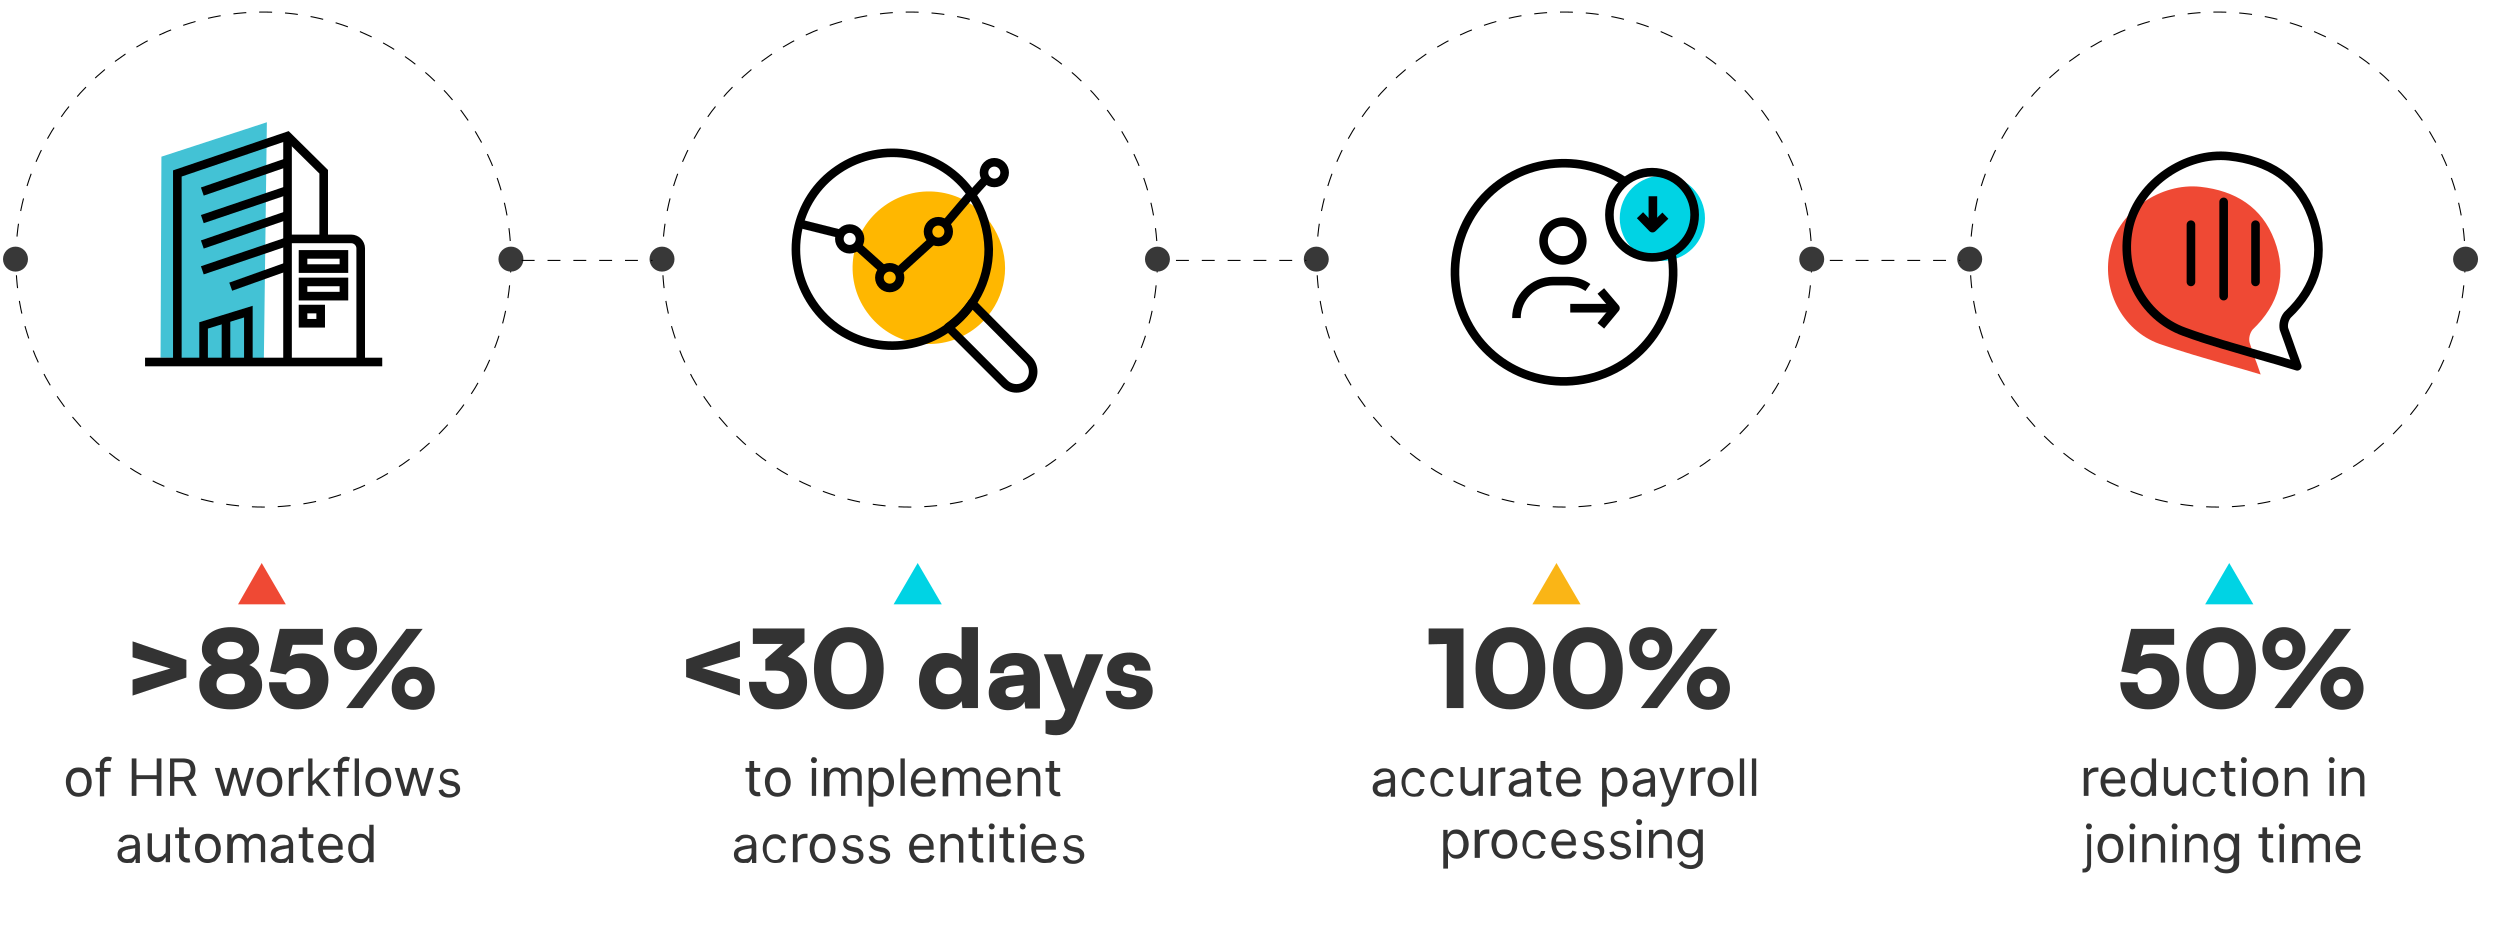 <svg xmlns="http://www.w3.org/2000/svg" xmlns:xlink="http://www.w3.org/1999/xlink" id="Layer_1" x="0px" y="0px" viewBox="0 0 580.8 215.8" style="enable-background:new 0 0 580.8 215.8;" xml:space="preserve"><style type="text/css">	.st0{fill:#333333;}	.st1{enable-background:new    ;}	.st2{fill:#EF4934;}	.st3{fill:#00D3E4;}	.st4{fill:#FAB516;}	.st5{fill:none;stroke:#000000;stroke-width:0.25;stroke-miterlimit:10;stroke-dasharray:3;}	.st6{fill:#383838;}	.st7{fill:none;stroke:#000000;stroke-width:0.25;stroke-miterlimit:10;stroke-dasharray:3;}	.st8{fill:#43C2D5;}	.st9{fill:none;stroke:#000000;stroke-width:2;stroke-miterlimit:10;}	.st10{fill:none;stroke:#000000;stroke-width:2;stroke-linejoin:round;}	.st11{fill:#FFB700;}	.st12{fill-rule:evenodd;clip-rule:evenodd;fill:#EF4934;}	.st13{fill:none;stroke:#000000;stroke-width:2;stroke-linecap:round;stroke-linejoin:round;}</style><path class="st0" d="M30.8,161.6v-3.7l8.8-2.6l-8.8-2.6V149l12.5,4.3v4.1L30.8,161.6z"></path><path class="st0" d="M49.2,154.5c-1.5-0.7-2.3-2-2.3-3.7c0-3,2.7-5.1,6.7-5.1s6.6,2,6.6,5.1c0,1.7-0.8,3-2.3,3.7 c1.8,0.7,3,2.4,3,4.6c0,3.5-2.8,5.7-7.3,5.7s-7.3-2.2-7.3-5.6C46.2,157,47.4,155.3,49.2,154.5z M53.6,161.3c2.1,0,3.3-0.9,3.3-2.4 s-1.3-2.4-3.3-2.4c-2.1,0-3.3,0.9-3.3,2.4C50.2,160.4,51.5,161.3,53.6,161.3z M53.5,153.2c1.8,0,3-0.8,3-2c0-1.3-1.1-2.1-3-2.1 c-1.8,0-3,0.8-3,2.1C50.6,152.4,51.7,153.2,53.5,153.2z"></path><path class="st0" d="M62.5,158.5h4c0,1.7,1,2.8,2.7,2.8c1.8,0,2.9-1.2,2.9-3.1c0-1.9-1-3-2.9-3c-1.2,0-2.4,0.7-2.8,1.5l-3.7-0.7 l2.3-9.9h10v3.7h-7l-0.7,2.7c0.8-0.5,1.8-0.7,2.9-0.7c3.6,0,6.1,2.4,6.1,6.1c0,4.1-2.9,6.9-7.2,6.9 C65.2,164.8,62.5,162.3,62.5,158.5z"></path><path class="st0" d="M82.6,155.7c-2.9,0-5-2.1-5-5s2.1-5,5-5s5,2.1,5,5S85.5,155.7,82.6,155.7z M84.2,164.5h-3.8l14-18.4h3.8 L84.2,164.5z M82.6,148.6c-1.2,0-2,0.9-2,2.1c0,1.2,0.8,2.1,2,2.1s2-0.9,2-2.1S83.8,148.6,82.6,148.6z M96,164.9c-2.9,0-5-2.1-5-5 s2.1-5,5-5s5,2.1,5,5S98.9,164.9,96,164.9z M96,157.7c-1.2,0-2,0.9-2,2.1c0,1.2,0.8,2.1,2,2.1s2-0.9,2-2.1 C98,158.6,97.2,157.7,96,157.7z"></path><g class="st1">	<path class="st0" d="M18.3,185.1c-0.6,0-1.1-0.1-1.6-0.4c-0.4-0.3-0.8-0.7-1-1.2s-0.4-1.1-0.4-1.8c0-0.7,0.1-1.3,0.4-1.8  c0.2-0.5,0.6-0.9,1-1.2c0.4-0.3,1-0.4,1.6-0.4s1.1,0.1,1.6,0.4c0.4,0.3,0.8,0.7,1,1.2c0.2,0.5,0.4,1.1,0.4,1.8  c0,0.7-0.1,1.3-0.4,1.8s-0.6,0.9-1,1.2C19.4,184.9,18.9,185.1,18.3,185.1z M18.3,184.2c0.4,0,0.8-0.1,1.1-0.3s0.5-0.5,0.6-0.9  s0.2-0.8,0.2-1.2s-0.1-0.8-0.2-1.2s-0.4-0.7-0.6-0.9c-0.3-0.2-0.7-0.3-1.1-0.3s-0.8,0.1-1.1,0.3c-0.3,0.2-0.5,0.5-0.6,0.9  s-0.2,0.8-0.2,1.2s0.1,0.8,0.2,1.2s0.4,0.7,0.6,0.9C17.5,184.1,17.8,184.2,18.3,184.2z"></path>	<path class="st0" d="M25.7,178.4v0.9h-3.5v-0.9H25.7z M23.2,184.9v-7.4c0-0.4,0.1-0.7,0.3-0.9c0.2-0.2,0.4-0.4,0.7-0.6  s0.6-0.2,0.9-0.2c0.2,0,0.4,0,0.6,0.1c0.2,0,0.3,0.1,0.3,0.1l-0.3,0.9c-0.1,0-0.1,0-0.2-0.1c-0.1,0-0.2,0-0.4,0  c-0.3,0-0.6,0.1-0.7,0.3c-0.1,0.2-0.2,0.4-0.2,0.7v7.2H23.2z"></path>	<path class="st0" d="M30.6,184.9v-8.7h1.1v3.9h4.7v-3.9h1.1v8.7h-1.1V181h-4.7v3.9H30.6z"></path>	<path class="st0" d="M39.5,184.9v-8.7h2.9c0.7,0,1.2,0.1,1.7,0.3s0.8,0.5,1,1c0.2,0.4,0.3,0.9,0.3,1.4c0,0.5-0.1,1-0.3,1.4  c-0.2,0.4-0.5,0.7-1,0.9s-1,0.3-1.7,0.3h-2.4v-1h2.4c0.5,0,0.8-0.1,1.1-0.2c0.3-0.1,0.5-0.3,0.6-0.6c0.1-0.3,0.2-0.6,0.2-0.9  c0-0.3-0.1-0.7-0.2-0.9c-0.1-0.3-0.3-0.5-0.6-0.6s-0.7-0.2-1.1-0.2h-1.9v7.8H39.5z M43.6,181l2.1,3.9h-1.2l-2.1-3.9H43.6z"></path>	<path class="st0" d="M51.9,184.9l-2-6.5H51l1.4,5h0.1l1.4-5h1.1l1.4,5h0.1l1.4-5h1.1l-2,6.5h-1l-1.4-5h-0.1l-1.4,5H51.9z"></path>	<path class="st0" d="M62.6,185.1c-0.6,0-1.1-0.1-1.6-0.4c-0.4-0.3-0.8-0.7-1-1.2s-0.4-1.1-0.4-1.8c0-0.7,0.1-1.3,0.4-1.8  c0.2-0.5,0.6-0.9,1-1.2c0.4-0.3,1-0.4,1.6-0.4s1.1,0.1,1.6,0.4c0.4,0.3,0.8,0.7,1,1.2c0.2,0.5,0.4,1.1,0.4,1.8  c0,0.7-0.1,1.3-0.4,1.8s-0.6,0.9-1,1.2C63.7,184.9,63.2,185.1,62.6,185.1z M62.6,184.2c0.4,0,0.8-0.1,1.1-0.3s0.5-0.5,0.6-0.9  s0.2-0.8,0.2-1.2s-0.1-0.8-0.2-1.2s-0.4-0.7-0.6-0.9c-0.3-0.2-0.7-0.3-1.1-0.3s-0.8,0.1-1.1,0.3c-0.3,0.2-0.5,0.5-0.6,0.9  s-0.2,0.8-0.2,1.2s0.1,0.8,0.2,1.2s0.4,0.7,0.6,0.9C61.8,184.1,62.1,184.2,62.6,184.2z"></path>	<path class="st0" d="M67.1,184.9v-6.5h1v1h0.1c0.1-0.3,0.3-0.6,0.6-0.8c0.3-0.2,0.7-0.3,1.1-0.3c0.1,0,0.2,0,0.3,0s0.2,0,0.3,0v1  c0,0-0.1,0-0.2,0s-0.2,0-0.4,0c-0.3,0-0.6,0.1-0.9,0.2c-0.2,0.1-0.4,0.3-0.6,0.5c-0.1,0.2-0.2,0.5-0.2,0.8v4.1H67.1z"></path>	<path class="st0" d="M71.6,184.9v-8.7h1v8.7H71.6z M72.5,182.6l0-1.2h0.2l2.9-2.9h1.2l-3.1,3.1h-0.1L72.5,182.6z M75.7,184.9  l-2.6-3.2l0.7-0.7l3.1,3.9H75.7z"></path>	<path class="st0" d="M81,178.4v0.9h-3.5v-0.9H81z M78.5,184.9v-7.4c0-0.4,0.1-0.7,0.3-0.9c0.2-0.2,0.4-0.4,0.7-0.6s0.6-0.2,0.9-0.2  c0.2,0,0.4,0,0.6,0.1c0.2,0,0.3,0.1,0.3,0.1l-0.3,0.9c-0.1,0-0.1,0-0.2-0.1c-0.1,0-0.2,0-0.4,0c-0.3,0-0.6,0.1-0.7,0.3  c-0.1,0.2-0.2,0.4-0.2,0.7v7.2H78.5z"></path>	<path class="st0" d="M83.4,176.2v8.7h-1v-8.7H83.4z"></path>	<path class="st0" d="M87.9,185.1c-0.6,0-1.1-0.1-1.6-0.4c-0.4-0.3-0.8-0.7-1-1.2s-0.4-1.1-0.4-1.8c0-0.7,0.1-1.3,0.4-1.8  c0.2-0.5,0.6-0.9,1-1.2c0.4-0.3,1-0.4,1.6-0.4s1.1,0.1,1.6,0.4c0.4,0.3,0.8,0.7,1,1.2c0.2,0.5,0.4,1.1,0.4,1.8  c0,0.7-0.1,1.3-0.4,1.8s-0.6,0.9-1,1.2C89,184.9,88.5,185.1,87.9,185.1z M87.9,184.2c0.4,0,0.8-0.1,1.1-0.3s0.5-0.5,0.6-0.9  s0.2-0.8,0.2-1.2s-0.1-0.8-0.2-1.2s-0.4-0.7-0.6-0.9c-0.3-0.2-0.7-0.3-1.1-0.3s-0.8,0.1-1.1,0.3c-0.3,0.2-0.5,0.5-0.6,0.9  s-0.2,0.8-0.2,1.2s0.1,0.8,0.2,1.2s0.4,0.7,0.6,0.9C87.1,184.1,87.5,184.2,87.9,184.2z"></path>	<path class="st0" d="M93.7,184.9l-2-6.5h1.1l1.4,5h0.1l1.4-5h1.1l1.4,5h0.1l1.4-5h1.1l-2,6.5h-1l-1.4-5h-0.1l-1.4,5H93.7z"></path>	<path class="st0" d="M106.6,179.9l-0.9,0.3c-0.1-0.2-0.1-0.3-0.2-0.4s-0.3-0.3-0.4-0.4s-0.4-0.1-0.7-0.1c-0.4,0-0.7,0.1-1,0.3  c-0.3,0.2-0.4,0.4-0.4,0.7c0,0.2,0.1,0.4,0.3,0.6c0.2,0.1,0.5,0.3,0.9,0.4l1,0.2c0.6,0.1,1,0.4,1.3,0.7c0.3,0.3,0.4,0.7,0.4,1.1  c0,0.4-0.1,0.7-0.3,1c-0.2,0.3-0.5,0.5-0.9,0.7c-0.4,0.2-0.8,0.3-1.3,0.3c-0.7,0-1.2-0.1-1.7-0.4c-0.4-0.3-0.7-0.7-0.8-1.3l1-0.2  c0.1,0.4,0.3,0.6,0.5,0.8c0.3,0.2,0.6,0.3,1,0.3c0.5,0,0.8-0.1,1.1-0.3c0.3-0.2,0.4-0.4,0.4-0.7c0-0.2-0.1-0.4-0.2-0.6  c-0.2-0.2-0.4-0.3-0.7-0.3l-1.1-0.3c-0.6-0.1-1-0.4-1.3-0.7s-0.4-0.7-0.4-1.1c0-0.4,0.1-0.7,0.3-1s0.5-0.5,0.9-0.7s0.8-0.2,1.2-0.2  c0.6,0,1.2,0.1,1.5,0.4C106.2,179,106.4,179.4,106.6,179.9z"></path></g><g class="st1">	<path class="st0" d="M29.5,200.5c-0.4,0-0.8-0.1-1.1-0.2c-0.3-0.2-0.6-0.4-0.8-0.7c-0.2-0.3-0.3-0.7-0.3-1.1c0-0.4,0.1-0.7,0.2-0.9  c0.1-0.2,0.3-0.4,0.6-0.6c0.2-0.1,0.5-0.2,0.8-0.3c0.3-0.1,0.6-0.1,0.9-0.2c0.4-0.1,0.7-0.1,1-0.1c0.2,0,0.4-0.1,0.5-0.1  c0.1-0.1,0.2-0.2,0.2-0.3v0c0-0.4-0.1-0.7-0.3-1c-0.2-0.2-0.6-0.3-1-0.3c-0.5,0-0.9,0.1-1.1,0.3c-0.3,0.2-0.5,0.4-0.6,0.7l-1-0.3  c0.2-0.4,0.4-0.7,0.7-0.9c0.3-0.2,0.6-0.4,0.9-0.5c0.3-0.1,0.7-0.1,1-0.1c0.2,0,0.5,0,0.7,0.1c0.3,0,0.5,0.2,0.8,0.3  c0.3,0.2,0.5,0.4,0.6,0.7s0.3,0.7,0.3,1.2v4.3h-1v-0.9h-0.1c-0.1,0.1-0.2,0.3-0.3,0.5s-0.4,0.3-0.6,0.4  C30.2,200.4,29.9,200.5,29.5,200.5z M29.6,199.6c0.4,0,0.7-0.1,1-0.2c0.3-0.2,0.5-0.4,0.6-0.6s0.2-0.5,0.2-0.8V197  c0,0.1-0.1,0.1-0.3,0.1c-0.1,0-0.3,0.1-0.5,0.1c-0.2,0-0.4,0.1-0.5,0.1s-0.3,0-0.4,0.1c-0.3,0-0.5,0.1-0.7,0.2  c-0.2,0.1-0.4,0.2-0.5,0.3c-0.1,0.1-0.2,0.4-0.2,0.6c0,0.3,0.1,0.6,0.4,0.8C28.9,199.5,29.2,199.6,29.6,199.6z"></path>	<path class="st0" d="M38.5,197.7v-3.9h1v6.5h-1v-1.1h-0.1c-0.2,0.3-0.4,0.6-0.7,0.8c-0.3,0.2-0.7,0.3-1.2,0.3  c-0.4,0-0.8-0.1-1.1-0.3c-0.3-0.2-0.6-0.5-0.8-0.8c-0.2-0.4-0.3-0.8-0.3-1.4v-4.2h1v4.1c0,0.5,0.1,0.9,0.4,1.1  c0.3,0.3,0.6,0.4,1,0.4c0.2,0,0.5-0.1,0.8-0.2c0.3-0.1,0.5-0.3,0.7-0.6C38.4,198.4,38.5,198.1,38.5,197.7z"></path>	<path class="st0" d="M44.1,193.8v0.9h-3.4v-0.9H44.1z M41.7,192.2h1v6.2c0,0.3,0,0.5,0.1,0.6c0.1,0.1,0.2,0.2,0.3,0.3  c0.1,0,0.3,0.1,0.4,0.1c0.1,0,0.2,0,0.3,0c0.1,0,0.1,0,0.2,0l0.2,0.9c-0.1,0-0.2,0.1-0.3,0.1c-0.1,0-0.3,0-0.5,0  c-0.3,0-0.6-0.1-0.8-0.2s-0.5-0.3-0.7-0.6s-0.3-0.6-0.3-0.9V192.2z"></path>	<path class="st0" d="M48.3,200.5c-0.6,0-1.1-0.1-1.6-0.4c-0.4-0.3-0.8-0.7-1-1.2s-0.4-1.1-0.4-1.8c0-0.7,0.1-1.3,0.4-1.8  c0.2-0.5,0.6-0.9,1-1.2c0.4-0.3,1-0.4,1.6-0.4s1.1,0.1,1.6,0.4c0.4,0.3,0.8,0.7,1,1.2c0.2,0.5,0.4,1.1,0.4,1.8  c0,0.7-0.1,1.3-0.4,1.8s-0.6,0.9-1,1.2C49.4,200.3,48.8,200.5,48.3,200.5z M48.3,199.6c0.4,0,0.8-0.1,1.1-0.3s0.5-0.5,0.6-0.9  s0.2-0.8,0.2-1.2s-0.1-0.8-0.2-1.2s-0.4-0.7-0.6-0.9c-0.3-0.2-0.7-0.3-1.1-0.3s-0.8,0.1-1.1,0.3c-0.3,0.2-0.5,0.5-0.6,0.9  s-0.2,0.8-0.2,1.2s0.1,0.8,0.2,1.2s0.4,0.7,0.6,0.9C47.4,199.5,47.8,199.6,48.3,199.6z"></path>	<path class="st0" d="M52.8,200.3v-6.5h1v1h0.1c0.1-0.3,0.4-0.6,0.7-0.8c0.3-0.2,0.7-0.3,1.1-0.3c0.4,0,0.8,0.1,1.1,0.3  c0.3,0.2,0.5,0.5,0.7,0.8h0.1c0.2-0.3,0.4-0.6,0.8-0.8s0.7-0.3,1.2-0.3c0.6,0,1.1,0.2,1.4,0.5s0.6,0.9,0.6,1.7v4.4h-1V196  c0-0.5-0.1-0.8-0.4-1s-0.6-0.3-0.9-0.3c-0.5,0-0.8,0.1-1.1,0.4c-0.3,0.3-0.4,0.6-0.4,1v4.3h-1v-4.5c0-0.4-0.1-0.7-0.4-0.9  c-0.2-0.2-0.6-0.3-0.9-0.3c-0.3,0-0.5,0.1-0.7,0.2c-0.2,0.1-0.4,0.3-0.5,0.6c-0.1,0.2-0.2,0.5-0.2,0.9v4.1H52.8z"></path>	<path class="st0" d="M65.1,200.5c-0.4,0-0.8-0.1-1.1-0.2c-0.3-0.2-0.6-0.4-0.8-0.7c-0.2-0.3-0.3-0.7-0.3-1.1c0-0.4,0.1-0.7,0.2-0.9  c0.1-0.2,0.3-0.4,0.6-0.6c0.2-0.1,0.5-0.2,0.8-0.3c0.3-0.1,0.6-0.1,0.9-0.2c0.4-0.1,0.7-0.1,1-0.1c0.2,0,0.4-0.1,0.5-0.1  c0.1-0.1,0.2-0.2,0.2-0.3v0c0-0.4-0.1-0.7-0.3-1c-0.2-0.2-0.6-0.3-1-0.3c-0.5,0-0.9,0.1-1.1,0.3c-0.3,0.2-0.5,0.4-0.6,0.7l-1-0.3  c0.2-0.4,0.4-0.7,0.7-0.9c0.3-0.2,0.6-0.4,0.9-0.5c0.3-0.1,0.7-0.1,1-0.1c0.2,0,0.5,0,0.7,0.1c0.3,0,0.5,0.2,0.8,0.3  c0.3,0.2,0.5,0.4,0.6,0.7s0.3,0.7,0.3,1.2v4.3h-1v-0.9h-0.1c-0.1,0.1-0.2,0.3-0.3,0.5s-0.4,0.3-0.6,0.4  C65.8,200.4,65.5,200.5,65.1,200.5z M65.3,199.6c0.4,0,0.7-0.1,1-0.2c0.3-0.2,0.5-0.4,0.6-0.6s0.2-0.5,0.2-0.8V197  c0,0.1-0.1,0.1-0.3,0.1c-0.1,0-0.3,0.1-0.5,0.1c-0.2,0-0.4,0.1-0.5,0.1s-0.3,0-0.4,0.1c-0.3,0-0.5,0.1-0.7,0.2  c-0.2,0.1-0.4,0.2-0.5,0.3c-0.1,0.1-0.2,0.4-0.2,0.6c0,0.3,0.1,0.6,0.4,0.8C64.5,199.5,64.9,199.6,65.3,199.6z"></path>	<path class="st0" d="M72.8,193.8v0.9h-3.4v-0.9H72.8z M70.4,192.2h1v6.2c0,0.3,0,0.5,0.1,0.6c0.1,0.1,0.2,0.2,0.3,0.3  c0.1,0,0.3,0.1,0.4,0.1c0.1,0,0.2,0,0.3,0c0.1,0,0.1,0,0.2,0l0.2,0.9c-0.1,0-0.2,0.1-0.3,0.1c-0.1,0-0.3,0-0.5,0  c-0.3,0-0.6-0.1-0.8-0.2s-0.5-0.3-0.7-0.6s-0.3-0.6-0.3-0.9V192.2z"></path>	<path class="st0" d="M77,200.5c-0.6,0-1.2-0.1-1.6-0.4c-0.5-0.3-0.8-0.7-1.1-1.2c-0.2-0.5-0.4-1.1-0.4-1.8c0-0.7,0.1-1.3,0.4-1.8  c0.2-0.5,0.6-0.9,1-1.2c0.4-0.3,1-0.4,1.5-0.4c0.3,0,0.7,0.1,1,0.2c0.3,0.1,0.6,0.3,0.9,0.6c0.3,0.3,0.5,0.6,0.7,1  c0.2,0.4,0.2,0.9,0.2,1.5v0.4h-5v-0.9h4c0-0.4-0.1-0.7-0.2-1c-0.1-0.3-0.4-0.5-0.6-0.7c-0.3-0.2-0.6-0.3-0.9-0.3  c-0.4,0-0.7,0.1-1,0.3c-0.3,0.2-0.5,0.5-0.7,0.8s-0.2,0.7-0.2,1v0.6c0,0.5,0.1,0.9,0.3,1.3c0.2,0.3,0.4,0.6,0.7,0.8  s0.7,0.3,1.1,0.3c0.3,0,0.5,0,0.7-0.1s0.4-0.2,0.6-0.3c0.2-0.2,0.3-0.3,0.4-0.6l1,0.3c-0.1,0.3-0.3,0.6-0.5,0.9  c-0.2,0.2-0.5,0.4-0.9,0.6C77.8,200.4,77.4,200.5,77,200.5z"></path>	<path class="st0" d="M83.7,200.5c-0.5,0-1-0.1-1.4-0.4c-0.4-0.3-0.7-0.7-1-1.2s-0.4-1.1-0.4-1.8c0-0.7,0.1-1.3,0.4-1.8  c0.2-0.5,0.6-0.9,1-1.2c0.4-0.3,0.9-0.4,1.5-0.4c0.4,0,0.8,0.1,1,0.2c0.2,0.1,0.4,0.3,0.6,0.5s0.2,0.3,0.3,0.4h0.1v-3.2h1v8.7h-1  v-1h-0.1c-0.1,0.1-0.2,0.3-0.3,0.5c-0.1,0.2-0.3,0.3-0.6,0.5S84.1,200.5,83.7,200.5z M83.8,199.6c0.4,0,0.7-0.1,1-0.3  c0.3-0.2,0.5-0.5,0.6-0.9c0.1-0.4,0.2-0.8,0.2-1.3c0-0.5-0.1-0.9-0.2-1.3s-0.4-0.7-0.6-0.9s-0.6-0.3-1-0.3c-0.4,0-0.8,0.1-1.1,0.3  c-0.3,0.2-0.5,0.5-0.6,0.9c-0.1,0.4-0.2,0.8-0.2,1.2c0,0.5,0.1,0.9,0.2,1.3s0.4,0.7,0.6,0.9S83.4,199.6,83.8,199.6z"></path></g><path class="st0" d="M331.9,149.7V146h8.1v18.5h-3.9v-14.9L331.9,149.7L331.9,149.7z"></path><path class="st0" d="M350.9,145.7c4.8,0,8.1,3.9,8.1,9.6c0,5.7-3,9.5-8.1,9.5s-8.1-3.8-8.1-9.5S346.1,145.7,350.9,145.7z  M350.9,161.3c2.6,0,4.1-2,4.1-6c0-4.1-1.5-6.1-4.1-6.1s-4.1,2-4.1,6.1C346.8,159.3,348.3,161.3,350.9,161.3z"></path><path class="st0" d="M368.9,145.7c4.8,0,8.1,3.9,8.1,9.6c0,5.7-3,9.5-8.1,9.5s-8.1-3.8-8.1-9.5S364,145.7,368.9,145.7z M368.9,161.3 c2.6,0,4.1-2,4.1-6c0-4.1-1.5-6.1-4.1-6.1s-4.1,2-4.1,6.1C364.8,159.3,366.3,161.3,368.9,161.3z"></path><path class="st0" d="M383.5,155.7c-2.9,0-5-2.1-5-5s2.1-5,5-5s5,2.1,5,5S386.4,155.7,383.5,155.7z M385,164.5h-3.8l14-18.4h3.8 L385,164.5z M383.5,148.6c-1.2,0-2,0.9-2,2.1c0,1.2,0.8,2.1,2,2.1s2-0.9,2-2.1S384.7,148.6,383.5,148.6z M396.9,164.9 c-2.9,0-5-2.1-5-5s2.1-5,5-5s5,2.1,5,5S399.8,164.9,396.9,164.9z M396.9,157.7c-1.2,0-2,0.9-2,2.1c0,1.2,0.8,2.1,2,2.1s2-0.9,2-2.1 C398.9,158.6,398.1,157.7,396.9,157.7z"></path><g class="st1">	<path class="st0" d="M321.1,185.1c-0.4,0-0.8-0.1-1.1-0.2c-0.3-0.2-0.6-0.4-0.8-0.7s-0.3-0.7-0.3-1.1c0-0.4,0.1-0.7,0.2-0.9  c0.1-0.2,0.3-0.4,0.6-0.6c0.2-0.1,0.5-0.2,0.8-0.3c0.3-0.1,0.6-0.1,0.9-0.2c0.4-0.1,0.7-0.1,1-0.1c0.2,0,0.4-0.1,0.5-0.1  c0.1-0.1,0.2-0.2,0.2-0.3v0c0-0.4-0.1-0.7-0.3-1c-0.2-0.2-0.6-0.3-1-0.3c-0.5,0-0.9,0.1-1.1,0.3c-0.3,0.2-0.5,0.4-0.6,0.7l-1-0.3  c0.2-0.4,0.4-0.7,0.7-0.9c0.3-0.2,0.6-0.4,0.9-0.5c0.3-0.1,0.7-0.1,1-0.1c0.2,0,0.5,0,0.7,0.1c0.3,0,0.5,0.2,0.8,0.3  c0.3,0.2,0.5,0.4,0.6,0.7c0.2,0.3,0.3,0.7,0.3,1.2v4.3h-1v-0.9h-0.1c-0.1,0.1-0.2,0.3-0.3,0.5s-0.4,0.3-0.6,0.4  C321.8,185,321.5,185.1,321.1,185.1z M321.3,184.2c0.4,0,0.7-0.1,1-0.2c0.3-0.2,0.5-0.4,0.6-0.6s0.2-0.5,0.2-0.8v-0.9  c0,0.1-0.1,0.1-0.3,0.1c-0.1,0-0.3,0.1-0.5,0.1c-0.2,0-0.4,0.1-0.5,0.1c-0.2,0-0.3,0-0.4,0.1c-0.3,0-0.5,0.1-0.7,0.2  s-0.4,0.2-0.5,0.3c-0.1,0.1-0.2,0.4-0.2,0.6c0,0.3,0.1,0.6,0.4,0.8C320.6,184.1,320.9,184.2,321.3,184.2z"></path>	<path class="st0" d="M328.6,185.1c-0.6,0-1.1-0.1-1.6-0.4c-0.4-0.3-0.8-0.7-1-1.2c-0.2-0.5-0.4-1.1-0.4-1.7c0-0.7,0.1-1.3,0.4-1.8  s0.6-0.9,1-1.2s1-0.4,1.5-0.4c0.5,0,0.9,0.1,1.2,0.3s0.7,0.4,0.9,0.7c0.2,0.3,0.4,0.7,0.4,1.1h-1c-0.1-0.3-0.2-0.6-0.5-0.8  c-0.3-0.2-0.6-0.3-1.1-0.3c-0.4,0-0.7,0.1-1,0.3c-0.3,0.2-0.5,0.5-0.7,0.9c-0.2,0.4-0.2,0.8-0.2,1.3c0,0.5,0.1,0.9,0.2,1.3  c0.2,0.4,0.4,0.7,0.7,0.9s0.6,0.3,1,0.3c0.3,0,0.5,0,0.7-0.1s0.4-0.2,0.5-0.4c0.1-0.2,0.3-0.4,0.3-0.6h1c-0.1,0.4-0.2,0.7-0.4,1  c-0.2,0.3-0.5,0.6-0.9,0.7C329.5,185,329.1,185.1,328.6,185.1z"></path>	<path class="st0" d="M335.3,185.1c-0.6,0-1.1-0.1-1.6-0.4c-0.4-0.3-0.8-0.7-1-1.2c-0.2-0.5-0.4-1.1-0.4-1.7c0-0.7,0.1-1.3,0.4-1.8  c0.2-0.5,0.6-0.9,1-1.2c0.4-0.3,1-0.4,1.5-0.4c0.5,0,0.9,0.1,1.2,0.3s0.7,0.4,0.9,0.7s0.4,0.7,0.4,1.1h-1c-0.1-0.3-0.2-0.6-0.5-0.8  c-0.3-0.2-0.6-0.3-1.1-0.3c-0.4,0-0.7,0.1-1,0.3s-0.5,0.5-0.7,0.9c-0.2,0.4-0.2,0.8-0.2,1.3c0,0.5,0.1,0.9,0.2,1.3s0.4,0.7,0.7,0.9  c0.3,0.2,0.6,0.3,1,0.3c0.3,0,0.5,0,0.7-0.1s0.4-0.2,0.5-0.4c0.1-0.2,0.3-0.4,0.3-0.6h1c-0.1,0.4-0.2,0.7-0.4,1  c-0.2,0.3-0.5,0.6-0.9,0.7C336.2,185,335.8,185.1,335.3,185.1z"></path>	<path class="st0" d="M343.5,182.3v-3.9h1v6.5h-1v-1.1h-0.1c-0.2,0.3-0.4,0.6-0.7,0.8c-0.3,0.2-0.7,0.3-1.2,0.3  c-0.4,0-0.8-0.1-1.1-0.3c-0.3-0.2-0.6-0.5-0.8-0.8c-0.2-0.4-0.3-0.8-0.3-1.4v-4.2h1v4.1c0,0.5,0.1,0.9,0.4,1.1  c0.3,0.3,0.6,0.4,1,0.4c0.2,0,0.5-0.1,0.8-0.2c0.3-0.1,0.5-0.3,0.7-0.6C343.4,183,343.5,182.7,343.5,182.3z"></path>	<path class="st0" d="M346.3,184.9v-6.5h1v1h0.1c0.1-0.3,0.3-0.6,0.6-0.8c0.3-0.2,0.7-0.3,1.1-0.3c0.1,0,0.2,0,0.3,0  c0.1,0,0.2,0,0.3,0v1c0,0-0.1,0-0.2,0s-0.2,0-0.4,0c-0.3,0-0.6,0.1-0.9,0.2c-0.2,0.1-0.4,0.3-0.6,0.5c-0.1,0.2-0.2,0.5-0.2,0.8v4.1  H346.3z"></path>	<path class="st0" d="M352.7,185.1c-0.4,0-0.8-0.1-1.1-0.2c-0.3-0.2-0.6-0.4-0.8-0.7s-0.3-0.7-0.3-1.1c0-0.4,0.1-0.7,0.2-0.9  c0.1-0.2,0.3-0.4,0.6-0.6c0.2-0.1,0.5-0.2,0.8-0.3c0.3-0.1,0.6-0.1,0.9-0.2c0.4-0.1,0.7-0.1,1-0.1c0.2,0,0.4-0.1,0.5-0.1  c0.1-0.1,0.2-0.2,0.2-0.3v0c0-0.4-0.1-0.7-0.3-1c-0.2-0.2-0.6-0.3-1-0.3c-0.5,0-0.9,0.1-1.1,0.3c-0.3,0.2-0.5,0.4-0.6,0.7l-1-0.3  c0.2-0.4,0.4-0.7,0.7-0.9c0.3-0.2,0.6-0.4,0.9-0.5c0.3-0.1,0.7-0.1,1-0.1c0.2,0,0.5,0,0.7,0.1c0.3,0,0.5,0.2,0.8,0.3  c0.3,0.2,0.5,0.4,0.6,0.7c0.2,0.3,0.3,0.7,0.3,1.2v4.3h-1v-0.9h-0.1c-0.1,0.1-0.2,0.3-0.3,0.5s-0.4,0.3-0.6,0.4  C353.4,185,353.1,185.1,352.7,185.1z M352.9,184.2c0.4,0,0.7-0.1,1-0.2c0.3-0.2,0.5-0.4,0.6-0.6s0.2-0.5,0.2-0.8v-0.9  c0,0.1-0.1,0.1-0.3,0.1c-0.1,0-0.3,0.1-0.5,0.1c-0.2,0-0.4,0.1-0.5,0.1c-0.2,0-0.3,0-0.4,0.1c-0.3,0-0.5,0.1-0.7,0.2  s-0.4,0.2-0.5,0.3c-0.1,0.1-0.2,0.4-0.2,0.6c0,0.3,0.1,0.6,0.4,0.8C352.2,184.1,352.5,184.2,352.9,184.2z"></path>	<path class="st0" d="M360.4,178.4v0.9H357v-0.9H360.4z M358,176.8h1v6.2c0,0.3,0,0.5,0.1,0.6c0.1,0.1,0.2,0.2,0.3,0.3  c0.1,0,0.3,0.1,0.4,0.1c0.1,0,0.2,0,0.3,0c0.1,0,0.1,0,0.2,0l0.2,0.9c-0.1,0-0.2,0.1-0.3,0.1c-0.1,0-0.3,0-0.5,0  c-0.3,0-0.6-0.1-0.8-0.2s-0.5-0.3-0.7-0.6s-0.3-0.6-0.3-0.9V176.8z"></path>	<path class="st0" d="M364.6,185.1c-0.6,0-1.2-0.1-1.6-0.4c-0.5-0.3-0.8-0.7-1.1-1.2c-0.2-0.5-0.4-1.1-0.4-1.8  c0-0.7,0.1-1.3,0.4-1.8s0.6-0.9,1-1.2s1-0.4,1.5-0.4c0.3,0,0.7,0.1,1,0.2c0.3,0.1,0.6,0.3,0.9,0.6c0.3,0.3,0.5,0.6,0.7,1  c0.2,0.4,0.2,0.9,0.2,1.5v0.4h-5v-0.9h4c0-0.4-0.1-0.7-0.2-1c-0.1-0.3-0.4-0.5-0.6-0.7c-0.3-0.2-0.6-0.3-0.9-0.3  c-0.4,0-0.7,0.1-1,0.3c-0.3,0.2-0.5,0.5-0.7,0.8s-0.2,0.7-0.2,1v0.6c0,0.5,0.1,0.9,0.3,1.3c0.2,0.3,0.4,0.6,0.7,0.8  s0.7,0.3,1.1,0.3c0.3,0,0.5,0,0.7-0.1c0.2-0.1,0.4-0.2,0.6-0.3c0.2-0.2,0.3-0.3,0.4-0.6l1,0.3c-0.1,0.3-0.3,0.6-0.5,0.9  c-0.2,0.2-0.5,0.4-0.9,0.6C365.5,185,365.1,185.1,364.6,185.1z"></path>	<path class="st0" d="M372.2,187.4v-9h1v1h0.1c0.1-0.1,0.2-0.3,0.3-0.4s0.3-0.3,0.6-0.5c0.2-0.1,0.6-0.2,1-0.2c0.6,0,1,0.1,1.5,0.4  c0.4,0.3,0.7,0.7,1,1.2c0.2,0.5,0.4,1.1,0.4,1.8c0,0.7-0.1,1.3-0.4,1.8c-0.2,0.5-0.6,0.9-1,1.2c-0.4,0.3-0.9,0.4-1.4,0.4  c-0.4,0-0.8-0.1-1-0.2c-0.3-0.1-0.4-0.3-0.6-0.5c-0.1-0.2-0.2-0.3-0.3-0.5h-0.1v3.5H372.2z M373.2,181.7c0,0.5,0.1,0.9,0.2,1.3  c0.1,0.4,0.4,0.7,0.6,0.9c0.3,0.2,0.6,0.3,1,0.3c0.4,0,0.8-0.1,1.1-0.3s0.5-0.5,0.6-0.9c0.1-0.4,0.2-0.8,0.2-1.3  c0-0.5-0.1-0.9-0.2-1.2c-0.1-0.4-0.4-0.7-0.6-0.9c-0.3-0.2-0.6-0.3-1.1-0.3c-0.4,0-0.8,0.1-1,0.3s-0.5,0.5-0.6,0.9  S373.2,181.2,373.2,181.7z"></path>	<path class="st0" d="M381.5,185.1c-0.4,0-0.8-0.1-1.1-0.2c-0.3-0.2-0.6-0.4-0.8-0.7c-0.2-0.3-0.3-0.7-0.3-1.1  c0-0.4,0.1-0.7,0.2-0.9c0.1-0.2,0.3-0.4,0.6-0.6c0.2-0.1,0.5-0.2,0.8-0.3c0.3-0.1,0.6-0.1,0.9-0.2c0.4-0.1,0.7-0.1,1-0.1  s0.4-0.1,0.5-0.1c0.1-0.1,0.2-0.2,0.2-0.3v0c0-0.4-0.1-0.7-0.3-1c-0.2-0.2-0.6-0.3-1-0.3c-0.5,0-0.9,0.1-1.1,0.3  c-0.3,0.2-0.5,0.4-0.6,0.7l-1-0.3c0.2-0.4,0.4-0.7,0.7-0.9c0.3-0.2,0.6-0.4,0.9-0.5c0.3-0.1,0.7-0.1,1-0.1c0.2,0,0.5,0,0.7,0.1  c0.3,0,0.5,0.2,0.8,0.3c0.3,0.2,0.5,0.4,0.6,0.7s0.3,0.7,0.3,1.2v4.3h-1v-0.9h-0.1c-0.1,0.1-0.2,0.3-0.3,0.5  c-0.2,0.2-0.4,0.3-0.6,0.4C382.2,185,381.9,185.1,381.5,185.1z M381.6,184.2c0.4,0,0.7-0.1,1-0.2s0.5-0.4,0.6-0.6s0.2-0.5,0.2-0.8  v-0.9c0,0.1-0.1,0.1-0.3,0.1c-0.1,0-0.3,0.1-0.5,0.1c-0.2,0-0.4,0.1-0.5,0.1s-0.3,0-0.4,0.1c-0.3,0-0.5,0.1-0.7,0.2  c-0.2,0.1-0.4,0.2-0.5,0.3s-0.2,0.4-0.2,0.6c0,0.3,0.1,0.6,0.4,0.8C380.9,184.1,381.2,184.2,381.6,184.2z"></path>	<path class="st0" d="M386.7,187.4c-0.2,0-0.3,0-0.5,0c-0.1,0-0.2-0.1-0.3-0.1l0.3-0.9c0.4,0.1,0.7,0.1,0.9,0  c0.2-0.1,0.5-0.4,0.6-0.9l0.2-0.5l-2.4-6.6h1.1l1.8,5.2h0.1l1.8-5.2l1.1,0l-2.8,7.5c-0.1,0.3-0.3,0.6-0.5,0.8  c-0.2,0.2-0.4,0.4-0.6,0.5C387.3,187.3,387,187.4,386.7,187.4z"></path>	<path class="st0" d="M392.8,184.9v-6.5h1v1h0.1c0.1-0.3,0.3-0.6,0.6-0.8c0.3-0.2,0.7-0.3,1.1-0.3c0.1,0,0.2,0,0.3,0  c0.1,0,0.2,0,0.3,0v1c0,0-0.1,0-0.2,0s-0.2,0-0.4,0c-0.3,0-0.6,0.1-0.8,0.2c-0.2,0.1-0.4,0.3-0.6,0.5c-0.1,0.2-0.2,0.5-0.2,0.8v4.1  H392.8z"></path>	<path class="st0" d="M399.7,185.1c-0.6,0-1.1-0.1-1.6-0.4c-0.4-0.3-0.8-0.7-1-1.2c-0.2-0.5-0.4-1.1-0.4-1.8c0-0.7,0.1-1.3,0.4-1.8  c0.2-0.5,0.6-0.9,1-1.2c0.4-0.3,1-0.4,1.6-0.4s1.1,0.1,1.6,0.4c0.4,0.3,0.8,0.7,1,1.2c0.2,0.5,0.4,1.1,0.4,1.8  c0,0.7-0.1,1.3-0.4,1.8s-0.6,0.9-1,1.2C400.8,184.9,400.3,185.1,399.7,185.1z M399.7,184.2c0.4,0,0.8-0.1,1.1-0.3  c0.3-0.2,0.5-0.5,0.6-0.9c0.1-0.4,0.2-0.8,0.2-1.2s-0.1-0.8-0.2-1.2c-0.1-0.4-0.4-0.7-0.6-0.9c-0.3-0.2-0.7-0.3-1.1-0.3  s-0.8,0.1-1.1,0.3c-0.3,0.2-0.5,0.5-0.6,0.9c-0.1,0.4-0.2,0.8-0.2,1.2s0.1,0.8,0.2,1.2c0.1,0.4,0.4,0.7,0.6,0.9  C398.9,184.1,399.2,184.2,399.7,184.2z"></path>	<path class="st0" d="M405.2,176.2v8.7h-1v-8.7H405.2z"></path>	<path class="st0" d="M408,176.2v8.7h-1v-8.7H408z"></path></g><g class="st1">	<path class="st0" d="M335.3,201.8v-9h1v1h0.1c0.1-0.1,0.2-0.3,0.3-0.4c0.1-0.2,0.3-0.3,0.6-0.5c0.2-0.1,0.6-0.2,1-0.2  c0.6,0,1,0.1,1.5,0.4c0.4,0.3,0.7,0.7,1,1.2c0.2,0.5,0.4,1.1,0.4,1.8c0,0.7-0.1,1.3-0.4,1.8c-0.2,0.5-0.6,0.9-1,1.2  c-0.4,0.3-0.9,0.4-1.4,0.4c-0.4,0-0.8-0.1-1-0.2s-0.4-0.3-0.6-0.5c-0.1-0.2-0.2-0.3-0.3-0.5h-0.1v3.5H335.3z M336.3,196.1  c0,0.5,0.1,0.9,0.2,1.3c0.1,0.4,0.4,0.7,0.6,0.9c0.3,0.2,0.6,0.3,1,0.3c0.4,0,0.8-0.1,1.1-0.3c0.3-0.2,0.5-0.5,0.6-0.9  s0.2-0.8,0.2-1.3c0-0.5-0.1-0.9-0.2-1.2c-0.1-0.4-0.4-0.7-0.6-0.9c-0.3-0.2-0.6-0.3-1.1-0.3c-0.4,0-0.8,0.1-1,0.3s-0.5,0.5-0.6,0.9  C336.4,195.2,336.3,195.6,336.3,196.1z"></path>	<path class="st0" d="M342.6,199.3v-6.5h1v1h0.1c0.1-0.3,0.3-0.6,0.6-0.8c0.3-0.2,0.7-0.3,1.1-0.3c0.1,0,0.2,0,0.3,0  c0.1,0,0.2,0,0.3,0v1c0,0-0.1,0-0.2,0c-0.1,0-0.2,0-0.4,0c-0.3,0-0.6,0.1-0.8,0.2c-0.2,0.1-0.4,0.3-0.6,0.5  c-0.1,0.2-0.2,0.5-0.2,0.8v4.1H342.6z"></path>	<path class="st0" d="M349.5,199.5c-0.6,0-1.1-0.1-1.6-0.4s-0.8-0.7-1-1.2c-0.2-0.5-0.4-1.1-0.4-1.8c0-0.7,0.1-1.3,0.4-1.8  c0.2-0.5,0.6-0.9,1-1.2s1-0.4,1.6-0.4s1.1,0.1,1.6,0.4s0.8,0.7,1,1.2c0.2,0.5,0.4,1.1,0.4,1.8c0,0.7-0.1,1.3-0.4,1.8  c-0.2,0.5-0.6,0.9-1,1.2S350.1,199.5,349.5,199.5z M349.5,198.6c0.4,0,0.8-0.1,1.1-0.3c0.3-0.2,0.5-0.5,0.6-0.9  c0.1-0.4,0.2-0.8,0.2-1.2s-0.1-0.8-0.2-1.2c-0.1-0.4-0.4-0.7-0.6-0.9c-0.3-0.2-0.7-0.3-1.1-0.3c-0.4,0-0.8,0.1-1.1,0.3  c-0.3,0.2-0.5,0.5-0.6,0.9c-0.1,0.4-0.2,0.8-0.2,1.2s0.1,0.8,0.2,1.2c0.1,0.4,0.4,0.7,0.6,0.9S349.1,198.6,349.5,198.6z"></path>	<path class="st0" d="M356.7,199.5c-0.6,0-1.1-0.1-1.6-0.4c-0.4-0.3-0.8-0.7-1-1.2c-0.2-0.5-0.4-1.1-0.4-1.7c0-0.7,0.1-1.3,0.4-1.8  s0.6-0.9,1-1.2s1-0.4,1.5-0.4c0.5,0,0.9,0.1,1.2,0.3c0.4,0.2,0.7,0.4,0.9,0.7c0.2,0.3,0.4,0.7,0.4,1.1h-1c-0.1-0.3-0.2-0.6-0.5-0.8  s-0.6-0.3-1.1-0.3c-0.4,0-0.7,0.1-1,0.3s-0.5,0.5-0.7,0.9c-0.2,0.4-0.2,0.8-0.2,1.3c0,0.5,0.1,0.9,0.2,1.3s0.4,0.7,0.7,0.9  s0.6,0.3,1,0.3c0.3,0,0.5,0,0.7-0.1c0.2-0.1,0.4-0.2,0.5-0.4c0.1-0.2,0.3-0.4,0.3-0.6h1c-0.1,0.4-0.2,0.7-0.4,1  c-0.2,0.3-0.5,0.6-0.9,0.7C357.6,199.4,357.2,199.5,356.7,199.5z"></path>	<path class="st0" d="M363.5,199.5c-0.6,0-1.2-0.1-1.6-0.4c-0.5-0.3-0.8-0.7-1.1-1.2c-0.2-0.5-0.4-1.1-0.4-1.8  c0-0.7,0.1-1.3,0.4-1.8c0.2-0.5,0.6-0.9,1-1.2c0.4-0.3,1-0.4,1.5-0.4c0.3,0,0.7,0.1,1,0.2c0.3,0.1,0.6,0.3,0.9,0.6  c0.3,0.3,0.5,0.6,0.7,1c0.2,0.4,0.2,0.9,0.2,1.5v0.4h-5v-0.9h4c0-0.4-0.1-0.7-0.2-1c-0.1-0.3-0.4-0.5-0.6-0.7  c-0.3-0.2-0.6-0.3-0.9-0.3c-0.4,0-0.7,0.1-1,0.3c-0.3,0.2-0.5,0.5-0.7,0.8s-0.2,0.7-0.2,1v0.6c0,0.5,0.1,0.9,0.3,1.3  c0.2,0.3,0.4,0.6,0.7,0.8s0.7,0.3,1.1,0.3c0.3,0,0.5,0,0.7-0.1c0.2-0.1,0.4-0.2,0.6-0.3c0.2-0.2,0.3-0.3,0.4-0.6l1,0.3  c-0.1,0.3-0.3,0.6-0.5,0.9c-0.2,0.2-0.5,0.4-0.9,0.6C364.3,199.4,363.9,199.5,363.5,199.5z"></path>	<path class="st0" d="M372.4,194.3l-0.9,0.3c-0.1-0.2-0.1-0.3-0.2-0.4s-0.3-0.3-0.4-0.4s-0.4-0.1-0.7-0.1c-0.4,0-0.7,0.1-1,0.3  c-0.3,0.2-0.4,0.4-0.4,0.7c0,0.2,0.1,0.4,0.3,0.6c0.2,0.1,0.5,0.3,0.9,0.4l1,0.2c0.6,0.1,1,0.4,1.3,0.7c0.3,0.3,0.4,0.7,0.4,1.1  c0,0.4-0.1,0.7-0.3,1c-0.2,0.3-0.5,0.5-0.9,0.7c-0.4,0.2-0.8,0.3-1.3,0.3c-0.7,0-1.2-0.1-1.7-0.4c-0.4-0.3-0.7-0.7-0.8-1.3l1-0.2  c0.1,0.4,0.3,0.6,0.5,0.8c0.3,0.2,0.6,0.3,1,0.3c0.5,0,0.8-0.1,1.1-0.3s0.4-0.4,0.4-0.7c0-0.2-0.1-0.4-0.2-0.6  c-0.2-0.2-0.4-0.3-0.7-0.3l-1.1-0.3c-0.6-0.1-1-0.4-1.3-0.7c-0.3-0.3-0.4-0.7-0.4-1.1c0-0.4,0.1-0.7,0.3-1s0.5-0.5,0.9-0.7  s0.8-0.2,1.2-0.2c0.6,0,1.2,0.1,1.5,0.4C371.9,193.4,372.2,193.8,372.4,194.3z"></path>	<path class="st0" d="M378.6,194.3l-0.9,0.3c-0.1-0.2-0.1-0.3-0.2-0.4s-0.3-0.3-0.4-0.4s-0.4-0.1-0.7-0.1c-0.4,0-0.7,0.1-1,0.3  c-0.3,0.2-0.4,0.4-0.4,0.7c0,0.2,0.1,0.4,0.3,0.6c0.2,0.1,0.5,0.3,0.9,0.4l1,0.2c0.6,0.1,1,0.4,1.3,0.7c0.3,0.3,0.4,0.7,0.4,1.1  c0,0.4-0.1,0.7-0.3,1c-0.2,0.3-0.5,0.5-0.9,0.7c-0.4,0.2-0.8,0.3-1.3,0.3c-0.7,0-1.2-0.1-1.7-0.4c-0.4-0.3-0.7-0.7-0.8-1.3l1-0.2  c0.1,0.4,0.3,0.6,0.5,0.8c0.3,0.2,0.6,0.3,1,0.3c0.5,0,0.8-0.1,1.1-0.3c0.3-0.2,0.4-0.4,0.4-0.7c0-0.2-0.1-0.4-0.2-0.6  c-0.2-0.2-0.4-0.3-0.7-0.3l-1.1-0.3c-0.6-0.1-1-0.4-1.3-0.7c-0.3-0.3-0.4-0.7-0.4-1.1c0-0.4,0.1-0.7,0.3-1s0.5-0.5,0.9-0.7  s0.8-0.2,1.2-0.2c0.6,0,1.2,0.1,1.5,0.4C378.2,193.4,378.5,193.8,378.6,194.3z"></path>	<path class="st0" d="M380.8,191.7c-0.2,0-0.4-0.1-0.5-0.2c-0.1-0.1-0.2-0.3-0.2-0.5s0.1-0.3,0.2-0.5s0.3-0.2,0.5-0.2  c0.2,0,0.4,0.1,0.5,0.2s0.2,0.3,0.2,0.5s-0.1,0.3-0.2,0.5C381.1,191.6,381,191.7,380.8,191.7z M380.3,199.3v-6.5h1v6.5H380.3z"></path>	<path class="st0" d="M384.1,195.4v3.9h-1v-6.5h1v1h0.1c0.2-0.3,0.4-0.6,0.7-0.8s0.7-0.3,1.2-0.3c0.4,0,0.8,0.1,1.2,0.3  c0.3,0.2,0.6,0.5,0.8,0.8s0.3,0.8,0.3,1.4v4.2h-1v-4.1c0-0.5-0.1-0.9-0.4-1.2c-0.3-0.3-0.6-0.4-1.1-0.4c-0.3,0-0.6,0.1-0.9,0.2  c-0.3,0.1-0.4,0.3-0.6,0.6C384.2,194.7,384.1,195,384.1,195.4z"></path>	<path class="st0" d="M392.8,201.9c-0.5,0-0.9-0.1-1.3-0.2c-0.3-0.1-0.6-0.3-0.9-0.5s-0.4-0.4-0.6-0.6l0.8-0.6  c0.1,0.1,0.2,0.3,0.3,0.4c0.1,0.2,0.3,0.3,0.6,0.4c0.2,0.1,0.6,0.2,1,0.2c0.5,0,1-0.1,1.3-0.4s0.5-0.7,0.5-1.2v-1.3h-0.1  c-0.1,0.1-0.2,0.3-0.3,0.4s-0.3,0.3-0.6,0.5c-0.3,0.1-0.6,0.2-1,0.2c-0.5,0-1-0.1-1.4-0.4s-0.8-0.6-1-1.1c-0.2-0.5-0.4-1.1-0.4-1.7  c0-0.7,0.1-1.3,0.4-1.8c0.2-0.5,0.6-0.9,1-1.2c0.4-0.3,0.9-0.4,1.5-0.4c0.4,0,0.8,0.1,1,0.2c0.3,0.1,0.4,0.3,0.6,0.5  s0.2,0.3,0.3,0.4h0.1v-1h1v6.7c0,0.6-0.1,1-0.4,1.4s-0.6,0.6-1,0.8S393.3,201.9,392.8,201.9z M392.7,198.3c0.4,0,0.7-0.1,1-0.3  c0.3-0.2,0.5-0.5,0.6-0.8c0.1-0.3,0.2-0.8,0.2-1.2c0-0.5-0.1-0.9-0.2-1.2c-0.1-0.4-0.4-0.6-0.6-0.8c-0.3-0.2-0.6-0.3-1-0.3  c-0.4,0-0.8,0.1-1.1,0.3c-0.3,0.2-0.5,0.5-0.6,0.9c-0.1,0.4-0.2,0.8-0.2,1.2c0,0.5,0.1,0.9,0.2,1.2s0.4,0.6,0.6,0.8  C392,198.2,392.3,198.3,392.7,198.3z"></path></g><path class="st0" d="M171.9,161.6l-12.5-4.3v-4.1l12.5-4.3v3.7l-8.8,2.6l8.8,2.6V161.6z"></path><path class="st0" d="M177.8,155.8v-2.6c0-0.1,0.1-0.1,0.1-0.1l4-3.5h-7V146h12v3.2l-3.9,3.4c2.5,0.7,4.5,2.7,4.5,5.9 c0,3.9-3.1,6.3-6.9,6.3c-3.6,0-6.6-2.2-6.6-6.4h4c0,1.8,1.1,2.8,2.7,2.8c1.6,0,2.6-1.1,2.6-2.7c0-1.5-0.9-2.7-3-2.7H177.8z"></path><path class="st0" d="M197.2,145.7c4.8,0,8.1,3.9,8.1,9.6c0,5.7-3,9.5-8.1,9.5s-8.1-3.8-8.1-9.5C189.1,149.6,192.3,145.7,197.2,145.7 z M197.2,161.3c2.6,0,4.1-2,4.1-6c0-4.1-1.5-6.1-4.1-6.1s-4.1,2-4.1,6.1C193.1,159.3,194.6,161.3,197.2,161.3z"></path><path class="st0" d="M213.5,158.4c0-4,2.4-6.7,6.2-6.7c1.5,0,3,0.6,3.7,1.5v-7.5h3.8v18.8h-3.6l-0.2-1.6c-0.7,1.1-2.2,1.9-4,1.9 C215.9,164.9,213.5,162.3,213.5,158.4z M223.4,158.2c0-1.9-1.2-3.1-3-3.1s-3,1.3-3,3.1s1.1,3.1,3,3.1 C222.2,161.3,223.4,160.1,223.4,158.2z"></path><path class="st0" d="M229.7,160.9c0-2.3,1.6-3.7,4.6-3.9l3.5-0.3v-0.2c0-1.2-0.8-1.9-2.1-1.9c-1.6,0-2.5,0.6-2.5,1.8H230 c0-2.8,2.3-4.7,5.9-4.7c3.6,0,5.7,2,5.7,5.6v7.3h-3.4L238,163c-0.4,1.1-2,2-3.9,2C231.3,164.9,229.7,163.3,229.7,160.9z  M237.8,159.9v-0.7l-1.9,0.2c-1.7,0.2-2.3,0.5-2.3,1.3c0,0.9,0.5,1.3,1.7,1.3C236.8,162,237.8,161.3,237.8,159.9z"></path><path class="st0" d="M242.9,167.3h2.1c1.3,0,1.8-0.4,2.3-1.8l0.2-0.6l-5-12.9h4.1l2.7,8l3-8h4l-6.3,15.2c-1,2.5-2.4,3.6-4.6,3.6 c-0.9,0-1.8-0.1-2.5-0.4L242.9,167.3L242.9,167.3z"></path><path class="st0" d="M260.4,160.6c0,0.9,0.7,1.4,1.9,1.4c1.2,0,1.7-0.4,1.7-1.1c0-0.4-0.2-0.8-1.1-1l-2.3-0.5 c-2.3-0.5-3.4-1.5-3.4-3.7c0-2.6,2.2-4.1,5.2-4.1c2.9,0,4.9,1.7,4.9,4.2h-3.6c0-0.8-0.5-1.4-1.4-1.4s-1.4,0.5-1.4,1.1 s0.5,0.9,1.4,1.1l2.3,0.5c2,0.5,3.2,1.4,3.2,3.4c0,2.7-2.3,4.3-5.5,4.3c-3.3,0-5.4-1.8-5.4-4.3h3.5L260.4,160.6L260.4,160.6z"></path><g class="st1">	<path class="st0" d="M176.6,178.4v0.9h-3.4v-0.9H176.6z M174.2,176.8h1v6.2c0,0.3,0,0.5,0.1,0.6c0.1,0.1,0.2,0.2,0.3,0.3  c0.1,0,0.3,0.1,0.4,0.1c0.1,0,0.2,0,0.3,0c0.1,0,0.1,0,0.2,0l0.2,0.9c-0.1,0-0.2,0.1-0.3,0.1c-0.1,0-0.3,0-0.5,0  c-0.3,0-0.6-0.1-0.8-0.2s-0.5-0.3-0.7-0.6s-0.3-0.6-0.3-0.9V176.8z"></path>	<path class="st0" d="M180.7,185.1c-0.6,0-1.1-0.1-1.6-0.4c-0.4-0.3-0.8-0.7-1-1.2s-0.4-1.1-0.4-1.8c0-0.7,0.1-1.3,0.4-1.8  c0.2-0.5,0.6-0.9,1-1.2c0.4-0.3,1-0.4,1.6-0.4s1.1,0.1,1.6,0.4c0.4,0.3,0.8,0.7,1,1.2c0.2,0.5,0.4,1.1,0.4,1.8  c0,0.7-0.1,1.3-0.4,1.8s-0.6,0.9-1,1.2C181.8,184.9,181.3,185.1,180.7,185.1z M180.7,184.2c0.4,0,0.8-0.1,1.1-0.3s0.5-0.5,0.6-0.9  s0.2-0.8,0.2-1.2s-0.1-0.8-0.2-1.2s-0.4-0.7-0.6-0.9c-0.3-0.2-0.7-0.3-1.1-0.3s-0.8,0.1-1.1,0.3c-0.3,0.2-0.5,0.5-0.6,0.9  s-0.2,0.8-0.2,1.2s0.1,0.8,0.2,1.2s0.4,0.7,0.6,0.9C179.9,184.1,180.2,184.2,180.7,184.2z"></path>	<path class="st0" d="M189.1,177.3c-0.2,0-0.4-0.1-0.5-0.2c-0.1-0.1-0.2-0.3-0.2-0.5s0.1-0.3,0.2-0.5s0.3-0.2,0.5-0.2  c0.2,0,0.4,0.1,0.5,0.2s0.2,0.3,0.2,0.5s-0.1,0.3-0.2,0.5C189.4,177.2,189.3,177.3,189.1,177.3z M188.6,184.9v-6.5h1v6.5H188.6z"></path>	<path class="st0" d="M191.4,184.9v-6.5h1v1h0.1c0.1-0.3,0.4-0.6,0.7-0.8c0.3-0.2,0.7-0.3,1.1-0.3c0.4,0,0.8,0.1,1.1,0.3  c0.3,0.2,0.5,0.5,0.7,0.8h0.1c0.2-0.3,0.4-0.6,0.8-0.8s0.7-0.3,1.2-0.3c0.6,0,1.1,0.2,1.4,0.5s0.6,0.9,0.6,1.7v4.4h-1v-4.4  c0-0.5-0.1-0.8-0.4-1s-0.6-0.3-0.9-0.3c-0.5,0-0.8,0.1-1.1,0.4c-0.3,0.3-0.4,0.6-0.4,1v4.3h-1v-4.5c0-0.4-0.1-0.7-0.4-0.9  c-0.2-0.2-0.6-0.3-0.9-0.3c-0.3,0-0.5,0.1-0.7,0.2c-0.2,0.1-0.4,0.3-0.5,0.6c-0.1,0.2-0.2,0.5-0.2,0.9v4.1H191.4z"></path>	<path class="st0" d="M201.8,187.4v-9h1v1h0.1c0.1-0.1,0.2-0.3,0.3-0.4s0.3-0.3,0.6-0.5s0.6-0.2,1-0.2c0.6,0,1,0.1,1.5,0.4  c0.4,0.3,0.7,0.7,1,1.2c0.2,0.5,0.4,1.1,0.4,1.8c0,0.7-0.1,1.3-0.4,1.8s-0.6,0.9-1,1.2c-0.4,0.3-0.9,0.4-1.4,0.4  c-0.4,0-0.8-0.1-1-0.2c-0.3-0.1-0.4-0.3-0.6-0.5c-0.1-0.2-0.2-0.3-0.3-0.5h-0.1v3.5H201.8z M202.8,181.7c0,0.5,0.1,0.9,0.2,1.3  c0.1,0.4,0.4,0.7,0.6,0.9c0.3,0.2,0.6,0.3,1,0.3c0.4,0,0.8-0.1,1.1-0.3s0.5-0.5,0.6-0.9s0.2-0.8,0.2-1.3c0-0.5-0.1-0.9-0.2-1.2  c-0.1-0.4-0.4-0.7-0.6-0.9c-0.3-0.2-0.6-0.3-1.1-0.3c-0.4,0-0.8,0.1-1,0.3s-0.5,0.5-0.6,0.9S202.8,181.2,202.8,181.7z"></path>	<path class="st0" d="M210.2,176.2v8.7h-1v-8.7H210.2z"></path>	<path class="st0" d="M214.7,185.1c-0.6,0-1.2-0.1-1.6-0.4c-0.5-0.3-0.8-0.7-1.1-1.2c-0.2-0.5-0.4-1.1-0.4-1.8  c0-0.7,0.1-1.3,0.4-1.8c0.2-0.5,0.6-0.9,1-1.2c0.4-0.3,1-0.4,1.5-0.4c0.3,0,0.7,0.1,1,0.2c0.3,0.1,0.6,0.3,0.9,0.6  c0.3,0.3,0.5,0.6,0.7,1c0.2,0.4,0.2,0.9,0.2,1.5v0.4h-5v-0.9h4c0-0.4-0.1-0.7-0.2-1c-0.1-0.3-0.4-0.5-0.6-0.7  c-0.3-0.2-0.6-0.3-0.9-0.3c-0.4,0-0.7,0.1-1,0.3c-0.3,0.2-0.5,0.5-0.7,0.8s-0.2,0.7-0.2,1v0.6c0,0.5,0.1,0.9,0.3,1.3  c0.2,0.3,0.4,0.6,0.7,0.8s0.7,0.3,1.1,0.3c0.3,0,0.5,0,0.7-0.1s0.4-0.2,0.6-0.3c0.2-0.2,0.3-0.3,0.4-0.6l1,0.3  c-0.1,0.3-0.3,0.6-0.5,0.9c-0.2,0.2-0.5,0.4-0.9,0.6C215.6,185,215.2,185.1,214.7,185.1z"></path>	<path class="st0" d="M219,184.9v-6.5h1v1h0.1c0.1-0.3,0.4-0.6,0.7-0.8c0.3-0.2,0.7-0.3,1.1-0.3c0.4,0,0.8,0.1,1.1,0.3  c0.3,0.2,0.5,0.5,0.7,0.8h0.1c0.2-0.3,0.4-0.6,0.8-0.8s0.7-0.3,1.2-0.3c0.6,0,1.1,0.2,1.4,0.5s0.6,0.9,0.6,1.7v4.4h-1v-4.4  c0-0.5-0.1-0.8-0.4-1s-0.6-0.3-0.9-0.3c-0.5,0-0.8,0.1-1.1,0.4c-0.3,0.3-0.4,0.6-0.4,1v4.3h-1v-4.5c0-0.4-0.1-0.7-0.4-0.9  c-0.2-0.2-0.6-0.3-0.9-0.3c-0.3,0-0.5,0.1-0.7,0.2c-0.2,0.1-0.4,0.3-0.5,0.6c-0.1,0.2-0.2,0.5-0.2,0.9v4.1H219z"></path>	<path class="st0" d="M232.2,185.1c-0.6,0-1.2-0.1-1.6-0.4c-0.5-0.3-0.8-0.7-1.1-1.2c-0.2-0.5-0.4-1.1-0.4-1.8  c0-0.7,0.1-1.3,0.4-1.8c0.2-0.5,0.6-0.9,1-1.2c0.4-0.3,1-0.4,1.5-0.4c0.3,0,0.7,0.1,1,0.2c0.3,0.1,0.6,0.3,0.9,0.6  c0.3,0.3,0.5,0.6,0.7,1c0.2,0.4,0.2,0.9,0.2,1.5v0.4h-5v-0.9h4c0-0.4-0.1-0.7-0.2-1c-0.1-0.3-0.4-0.5-0.6-0.7  c-0.3-0.2-0.6-0.3-0.9-0.3c-0.4,0-0.7,0.1-1,0.3c-0.3,0.2-0.5,0.5-0.7,0.8s-0.2,0.7-0.2,1v0.6c0,0.5,0.1,0.9,0.3,1.3  c0.2,0.3,0.4,0.6,0.7,0.8s0.7,0.3,1.1,0.3c0.3,0,0.5,0,0.7-0.1s0.4-0.2,0.6-0.3c0.2-0.2,0.3-0.3,0.4-0.6l1,0.3  c-0.1,0.3-0.3,0.6-0.5,0.9c-0.2,0.2-0.5,0.4-0.9,0.6C233,185,232.6,185.1,232.2,185.1z"></path>	<path class="st0" d="M237.4,181v3.9h-1v-6.5h1v1h0.1c0.2-0.3,0.4-0.6,0.7-0.8s0.7-0.3,1.2-0.3c0.4,0,0.8,0.1,1.2,0.3  c0.3,0.2,0.6,0.5,0.8,0.8s0.3,0.8,0.3,1.4v4.2h-1v-4.1c0-0.5-0.1-0.9-0.4-1.2s-0.6-0.4-1.1-0.4c-0.3,0-0.6,0.1-0.9,0.2  c-0.3,0.1-0.4,0.3-0.6,0.6C237.5,180.3,237.4,180.6,237.4,181z"></path>	<path class="st0" d="M246.3,178.4v0.9h-3.4v-0.9H246.3z M243.9,176.8h1v6.2c0,0.3,0,0.5,0.1,0.6c0.1,0.1,0.2,0.2,0.3,0.3  c0.1,0,0.3,0.1,0.4,0.1c0.1,0,0.2,0,0.3,0c0.1,0,0.1,0,0.2,0l0.2,0.9c-0.1,0-0.2,0.1-0.3,0.1c-0.1,0-0.3,0-0.5,0  c-0.3,0-0.6-0.1-0.8-0.2s-0.5-0.3-0.7-0.6s-0.3-0.6-0.3-0.9V176.8z"></path></g><g class="st1">	<path class="st0" d="M172.7,200.5c-0.4,0-0.8-0.1-1.1-0.2c-0.3-0.2-0.6-0.4-0.8-0.7c-0.2-0.3-0.3-0.7-0.3-1.1  c0-0.4,0.1-0.7,0.2-0.9c0.1-0.2,0.3-0.4,0.6-0.6c0.2-0.1,0.5-0.2,0.8-0.3c0.3-0.1,0.6-0.1,0.9-0.2c0.4-0.1,0.7-0.1,1-0.1  c0.2,0,0.4-0.1,0.5-0.1c0.1-0.1,0.2-0.2,0.2-0.3v0c0-0.4-0.1-0.7-0.3-1c-0.2-0.2-0.6-0.3-1-0.3c-0.5,0-0.9,0.1-1.1,0.3  c-0.3,0.2-0.5,0.4-0.6,0.7l-1-0.3c0.2-0.4,0.4-0.7,0.7-0.9c0.3-0.2,0.6-0.4,0.9-0.5c0.3-0.1,0.7-0.1,1-0.1c0.2,0,0.5,0,0.7,0.1  c0.3,0,0.5,0.2,0.8,0.3c0.3,0.2,0.5,0.4,0.6,0.7s0.3,0.7,0.3,1.2v4.3h-1v-0.9h-0.1c-0.1,0.1-0.2,0.3-0.3,0.5s-0.4,0.3-0.6,0.4  C173.4,200.4,173,200.5,172.7,200.5z M172.8,199.6c0.4,0,0.7-0.1,1-0.2c0.3-0.2,0.5-0.4,0.6-0.6s0.2-0.5,0.2-0.8V197  c0,0.1-0.1,0.1-0.3,0.1c-0.1,0-0.3,0.1-0.5,0.1c-0.2,0-0.4,0.1-0.5,0.1s-0.3,0-0.4,0.1c-0.3,0-0.5,0.1-0.7,0.2  c-0.2,0.1-0.4,0.2-0.5,0.3c-0.1,0.1-0.2,0.4-0.2,0.6c0,0.3,0.1,0.6,0.4,0.8C172.1,199.5,172.4,199.6,172.8,199.6z"></path>	<path class="st0" d="M180.2,200.5c-0.6,0-1.1-0.1-1.6-0.4c-0.4-0.3-0.8-0.7-1-1.2c-0.2-0.5-0.4-1.1-0.4-1.7c0-0.7,0.1-1.3,0.4-1.8  c0.2-0.5,0.6-0.9,1-1.2c0.4-0.3,1-0.4,1.5-0.4c0.5,0,0.9,0.1,1.2,0.3c0.4,0.2,0.7,0.4,0.9,0.7s0.4,0.7,0.4,1.1h-1  c-0.1-0.3-0.2-0.6-0.5-0.8c-0.3-0.2-0.6-0.3-1.1-0.3c-0.4,0-0.7,0.1-1,0.3s-0.5,0.5-0.7,0.9c-0.2,0.4-0.2,0.8-0.2,1.3  c0,0.5,0.1,0.9,0.2,1.3c0.2,0.4,0.4,0.7,0.7,0.9s0.6,0.3,1,0.3c0.3,0,0.5,0,0.7-0.1c0.2-0.1,0.4-0.2,0.5-0.4  c0.1-0.2,0.3-0.4,0.3-0.6h1c-0.1,0.4-0.2,0.7-0.4,1c-0.2,0.3-0.5,0.6-0.9,0.7C181.1,200.4,180.6,200.5,180.2,200.5z"></path>	<path class="st0" d="M184.2,200.3v-6.5h1v1h0.1c0.1-0.3,0.3-0.6,0.6-0.8c0.3-0.2,0.7-0.3,1.1-0.3c0.1,0,0.2,0,0.3,0s0.2,0,0.3,0v1  c0,0-0.1,0-0.2,0s-0.2,0-0.4,0c-0.3,0-0.6,0.1-0.9,0.2c-0.2,0.1-0.4,0.3-0.6,0.5c-0.1,0.2-0.2,0.5-0.2,0.8v4.1H184.2z"></path>	<path class="st0" d="M191.1,200.5c-0.6,0-1.1-0.1-1.6-0.4c-0.4-0.3-0.8-0.7-1-1.2s-0.4-1.1-0.4-1.8c0-0.7,0.1-1.3,0.4-1.8  c0.2-0.5,0.6-0.9,1-1.2c0.4-0.3,1-0.4,1.6-0.4s1.1,0.1,1.6,0.4c0.4,0.3,0.8,0.7,1,1.2c0.2,0.5,0.4,1.1,0.4,1.8  c0,0.7-0.1,1.3-0.4,1.8s-0.6,0.9-1,1.2C192.2,200.3,191.7,200.5,191.1,200.5z M191.1,199.6c0.4,0,0.8-0.1,1.1-0.3s0.5-0.5,0.6-0.9  s0.2-0.8,0.2-1.2s-0.1-0.8-0.2-1.2s-0.4-0.7-0.6-0.9c-0.3-0.2-0.7-0.3-1.1-0.3s-0.8,0.1-1.1,0.3c-0.3,0.2-0.5,0.5-0.6,0.9  s-0.2,0.8-0.2,1.2s0.1,0.8,0.2,1.2s0.4,0.7,0.6,0.9C190.3,199.5,190.7,199.6,191.1,199.6z"></path>	<path class="st0" d="M200.3,195.3l-0.9,0.3c-0.1-0.2-0.1-0.3-0.2-0.4s-0.3-0.3-0.4-0.4s-0.4-0.1-0.7-0.1c-0.4,0-0.7,0.1-1,0.3  c-0.3,0.2-0.4,0.4-0.4,0.7c0,0.2,0.1,0.4,0.3,0.6c0.2,0.1,0.5,0.3,0.9,0.4l1,0.2c0.6,0.1,1,0.4,1.3,0.7c0.3,0.3,0.4,0.7,0.4,1.1  c0,0.4-0.1,0.7-0.3,1c-0.2,0.3-0.5,0.5-0.9,0.7c-0.4,0.2-0.8,0.3-1.3,0.3c-0.7,0-1.2-0.1-1.7-0.4c-0.4-0.3-0.7-0.7-0.8-1.3l1-0.2  c0.1,0.4,0.3,0.6,0.5,0.8c0.3,0.2,0.6,0.3,1,0.3c0.5,0,0.8-0.1,1.1-0.3c0.3-0.2,0.4-0.4,0.4-0.7c0-0.2-0.1-0.4-0.2-0.6  c-0.2-0.2-0.4-0.3-0.7-0.3l-1.1-0.3c-0.6-0.1-1-0.4-1.3-0.7s-0.4-0.7-0.4-1.1c0-0.4,0.1-0.7,0.3-1s0.5-0.5,0.9-0.7s0.8-0.2,1.2-0.2  c0.6,0,1.2,0.1,1.5,0.4C199.8,194.4,200.1,194.8,200.3,195.3z"></path>	<path class="st0" d="M206.5,195.3l-0.9,0.3c-0.1-0.2-0.1-0.3-0.2-0.4s-0.3-0.3-0.4-0.4s-0.4-0.1-0.7-0.1c-0.4,0-0.7,0.1-1,0.3  c-0.3,0.2-0.4,0.4-0.4,0.7c0,0.2,0.1,0.4,0.3,0.6c0.2,0.1,0.5,0.3,0.9,0.4l1,0.2c0.6,0.1,1,0.4,1.3,0.7c0.3,0.3,0.4,0.7,0.4,1.1  c0,0.4-0.1,0.7-0.3,1c-0.2,0.3-0.5,0.5-0.9,0.7c-0.4,0.2-0.8,0.3-1.3,0.3c-0.7,0-1.2-0.1-1.7-0.4c-0.4-0.3-0.7-0.7-0.8-1.3l1-0.2  c0.1,0.4,0.3,0.6,0.5,0.8c0.3,0.2,0.6,0.3,1,0.3c0.5,0,0.8-0.1,1.1-0.3c0.3-0.2,0.4-0.4,0.4-0.7c0-0.2-0.1-0.4-0.2-0.6  c-0.2-0.2-0.4-0.3-0.7-0.3l-1.1-0.3c-0.6-0.1-1-0.4-1.3-0.7s-0.4-0.7-0.4-1.1c0-0.4,0.1-0.7,0.3-1s0.5-0.5,0.9-0.7s0.8-0.2,1.2-0.2  c0.6,0,1.2,0.1,1.5,0.4C206.1,194.4,206.4,194.8,206.5,195.3z"></path>	<path class="st0" d="M214.3,200.5c-0.6,0-1.2-0.1-1.6-0.4c-0.5-0.3-0.8-0.7-1.1-1.2c-0.2-0.5-0.4-1.1-0.4-1.8  c0-0.7,0.1-1.3,0.4-1.8c0.2-0.5,0.6-0.9,1-1.2c0.4-0.3,1-0.4,1.5-0.4c0.3,0,0.7,0.1,1,0.2c0.3,0.1,0.6,0.3,0.9,0.6  c0.3,0.3,0.5,0.6,0.7,1c0.2,0.4,0.2,0.9,0.2,1.5v0.4h-5v-0.9h4c0-0.4-0.1-0.7-0.2-1c-0.1-0.3-0.4-0.5-0.6-0.7  c-0.3-0.2-0.6-0.3-0.9-0.3c-0.4,0-0.7,0.1-1,0.3c-0.3,0.2-0.5,0.5-0.7,0.8s-0.2,0.7-0.2,1v0.6c0,0.5,0.1,0.9,0.3,1.3  c0.2,0.3,0.4,0.6,0.7,0.8s0.7,0.3,1.1,0.3c0.3,0,0.5,0,0.7-0.1s0.4-0.2,0.6-0.3c0.2-0.2,0.3-0.3,0.4-0.6l1,0.3  c-0.1,0.3-0.3,0.6-0.5,0.9c-0.2,0.2-0.5,0.4-0.9,0.6C215.1,200.4,214.7,200.5,214.3,200.5z"></path>	<path class="st0" d="M219.5,196.4v3.9h-1v-6.5h1v1h0.1c0.2-0.3,0.4-0.6,0.7-0.8s0.7-0.3,1.2-0.3c0.4,0,0.8,0.1,1.2,0.3  c0.3,0.2,0.6,0.5,0.8,0.8s0.3,0.8,0.3,1.4v4.2h-1v-4.1c0-0.5-0.1-0.9-0.4-1.2s-0.6-0.4-1.1-0.4c-0.3,0-0.6,0.1-0.9,0.2  c-0.3,0.1-0.4,0.3-0.6,0.6C219.6,195.7,219.5,196,219.5,196.4z"></path>	<path class="st0" d="M228.4,193.8v0.9H225v-0.9H228.4z M226,192.2h1v6.2c0,0.3,0,0.5,0.1,0.6c0.1,0.1,0.2,0.2,0.3,0.3  c0.1,0,0.3,0.1,0.4,0.1c0.1,0,0.2,0,0.3,0c0.1,0,0.1,0,0.2,0l0.2,0.9c-0.1,0-0.2,0.1-0.3,0.1c-0.1,0-0.3,0-0.5,0  c-0.3,0-0.6-0.1-0.8-0.2s-0.5-0.3-0.7-0.6s-0.3-0.6-0.3-0.9V192.2z"></path>	<path class="st0" d="M230.4,192.7c-0.2,0-0.4-0.1-0.5-0.2c-0.1-0.1-0.2-0.3-0.2-0.5s0.1-0.3,0.2-0.5s0.3-0.2,0.5-0.2  c0.2,0,0.4,0.1,0.5,0.2s0.2,0.3,0.2,0.5s-0.1,0.3-0.2,0.5C230.8,192.6,230.6,192.7,230.4,192.7z M229.9,200.3v-6.5h1v6.5H229.9z"></path>	<path class="st0" d="M235.6,193.8v0.9h-3.4v-0.9H235.6z M233.2,192.2h1v6.2c0,0.3,0,0.5,0.1,0.6c0.1,0.1,0.2,0.2,0.3,0.3  c0.1,0,0.3,0.1,0.4,0.1c0.1,0,0.2,0,0.3,0c0.1,0,0.1,0,0.2,0l0.2,0.9c-0.1,0-0.2,0.1-0.3,0.1c-0.1,0-0.3,0-0.5,0  c-0.3,0-0.6-0.1-0.8-0.2s-0.5-0.3-0.7-0.6s-0.3-0.6-0.3-0.9V192.2z"></path>	<path class="st0" d="M237.6,192.7c-0.2,0-0.4-0.1-0.5-0.2c-0.1-0.1-0.2-0.3-0.2-0.5s0.1-0.3,0.2-0.5s0.3-0.2,0.5-0.2  c0.2,0,0.4,0.1,0.5,0.2s0.2,0.3,0.2,0.5s-0.1,0.3-0.2,0.5C238,192.6,237.8,192.7,237.6,192.7z M237.1,200.3v-6.5h1v6.5H237.1z"></path>	<path class="st0" d="M242.7,200.5c-0.6,0-1.2-0.1-1.6-0.4c-0.5-0.3-0.8-0.7-1.1-1.2c-0.2-0.5-0.4-1.1-0.4-1.8  c0-0.7,0.1-1.3,0.4-1.8c0.2-0.5,0.6-0.9,1-1.2c0.4-0.3,1-0.4,1.5-0.4c0.3,0,0.7,0.1,1,0.2c0.3,0.1,0.6,0.3,0.9,0.6  c0.3,0.3,0.5,0.6,0.7,1c0.2,0.4,0.2,0.9,0.2,1.5v0.4h-5v-0.9h4c0-0.4-0.1-0.7-0.2-1c-0.1-0.3-0.4-0.5-0.6-0.7  c-0.3-0.2-0.6-0.3-0.9-0.3c-0.4,0-0.7,0.1-1,0.3c-0.3,0.2-0.5,0.5-0.7,0.8s-0.2,0.7-0.2,1v0.6c0,0.5,0.1,0.9,0.3,1.3  c0.2,0.3,0.4,0.6,0.7,0.8s0.7,0.3,1.1,0.3c0.3,0,0.5,0,0.7-0.1s0.4-0.2,0.6-0.3c0.2-0.2,0.3-0.3,0.4-0.6l1,0.3  c-0.1,0.3-0.3,0.6-0.5,0.9c-0.2,0.2-0.5,0.4-0.9,0.6C243.6,200.4,243.2,200.5,242.7,200.5z"></path>	<path class="st0" d="M251.6,195.3l-0.9,0.3c-0.1-0.2-0.1-0.3-0.2-0.4s-0.3-0.3-0.4-0.4s-0.4-0.1-0.7-0.1c-0.4,0-0.7,0.1-1,0.3  c-0.3,0.2-0.4,0.4-0.4,0.7c0,0.2,0.1,0.4,0.3,0.6c0.2,0.1,0.5,0.3,0.9,0.4l1,0.2c0.6,0.1,1,0.4,1.3,0.7c0.3,0.3,0.4,0.7,0.4,1.1  c0,0.4-0.1,0.7-0.3,1c-0.2,0.3-0.5,0.5-0.9,0.7c-0.4,0.2-0.8,0.3-1.3,0.3c-0.7,0-1.2-0.1-1.7-0.4c-0.4-0.3-0.7-0.7-0.8-1.3l1-0.2  c0.1,0.4,0.3,0.6,0.5,0.8c0.3,0.2,0.6,0.3,1,0.3c0.5,0,0.8-0.1,1.1-0.3c0.3-0.2,0.4-0.4,0.4-0.7c0-0.2-0.1-0.4-0.2-0.6  c-0.2-0.2-0.4-0.3-0.7-0.3l-1.1-0.3c-0.6-0.1-1-0.4-1.3-0.7s-0.4-0.7-0.4-1.1c0-0.4,0.1-0.7,0.3-1s0.5-0.5,0.9-0.7s0.8-0.2,1.2-0.2  c0.6,0,1.2,0.1,1.5,0.4C251.2,194.4,251.4,194.8,251.6,195.3z"></path></g><path class="st0" d="M492.6,158.5h4c0,1.7,1,2.8,2.7,2.8c1.8,0,2.9-1.2,2.9-3.1c0-1.9-1-3-2.9-3c-1.2,0-2.4,0.7-2.8,1.5l-3.7-0.7 l2.3-9.9h10v3.7H498l-0.7,2.7c0.8-0.5,1.8-0.7,2.9-0.7c3.6,0,6.1,2.4,6.1,6.1c0,4.1-2.9,6.9-7.2,6.9 C495.2,164.8,492.6,162.3,492.6,158.5z"></path><path class="st0" d="M516,145.7c4.8,0,8.1,3.9,8.1,9.6c0,5.7-3,9.5-8.1,9.5c-5.1,0-8.1-3.8-8.1-9.5S511.2,145.7,516,145.7z  M516,161.3c2.6,0,4.1-2,4.1-6c0-4.1-1.5-6.1-4.1-6.1s-4.1,2-4.1,6.1C511.9,159.3,513.4,161.3,516,161.3z"></path><path class="st0" d="M530.6,155.7c-2.9,0-5-2.1-5-5s2.1-5,5-5s5,2.1,5,5S533.6,155.7,530.6,155.7z M532.2,164.5h-3.8l14-18.4h3.8 L532.2,164.5z M530.6,148.6c-1.2,0-2,0.9-2,2.1c0,1.2,0.8,2.1,2,2.1s2-0.9,2-2.1S531.8,148.6,530.6,148.6z M544.1,164.9 c-2.9,0-5-2.1-5-5s2.1-5,5-5s5,2.1,5,5S547,164.9,544.1,164.9z M544.1,157.7c-1.2,0-2,0.9-2,2.1c0,1.2,0.8,2.1,2,2.1s2-0.9,2-2.1 C546.1,158.6,545.3,157.7,544.1,157.7z"></path><g class="st1">	<path class="st0" d="M484.1,184.9v-6.5h1v1h0.1c0.1-0.3,0.3-0.6,0.6-0.8c0.3-0.2,0.7-0.3,1.1-0.3c0.1,0,0.2,0,0.3,0  c0.1,0,0.2,0,0.3,0v1c0,0-0.1,0-0.2,0c-0.1,0-0.2,0-0.4,0c-0.3,0-0.6,0.1-0.9,0.2c-0.2,0.1-0.4,0.3-0.6,0.5s-0.2,0.5-0.2,0.8v4.1  H484.1z"></path>	<path class="st0" d="M491.1,185.1c-0.6,0-1.2-0.1-1.6-0.4c-0.5-0.3-0.8-0.7-1.1-1.2c-0.2-0.5-0.4-1.1-0.4-1.8  c0-0.7,0.1-1.3,0.4-1.8c0.2-0.5,0.6-0.9,1-1.2c0.4-0.3,1-0.4,1.5-0.4c0.3,0,0.7,0.1,1,0.2c0.3,0.1,0.6,0.3,0.9,0.6  c0.3,0.3,0.5,0.6,0.7,1c0.2,0.4,0.2,0.9,0.2,1.5v0.4h-5v-0.9h4c0-0.4-0.1-0.7-0.2-1c-0.1-0.3-0.4-0.5-0.6-0.7  c-0.3-0.2-0.6-0.3-0.9-0.3c-0.4,0-0.7,0.1-1,0.3c-0.3,0.2-0.5,0.5-0.7,0.8s-0.2,0.7-0.2,1v0.6c0,0.5,0.1,0.9,0.3,1.3  c0.2,0.3,0.4,0.6,0.7,0.8s0.7,0.3,1.1,0.3c0.3,0,0.5,0,0.7-0.1c0.2-0.1,0.4-0.2,0.6-0.3c0.2-0.2,0.3-0.3,0.4-0.6l1,0.3  c-0.1,0.3-0.3,0.6-0.5,0.9c-0.2,0.2-0.5,0.4-0.9,0.6C491.9,185,491.5,185.1,491.1,185.1z"></path>	<path class="st0" d="M497.8,185.1c-0.5,0-1-0.1-1.4-0.4c-0.4-0.3-0.7-0.7-1-1.2c-0.2-0.5-0.4-1.1-0.4-1.8c0-0.7,0.1-1.3,0.4-1.8  c0.2-0.5,0.6-0.9,1-1.2c0.4-0.3,0.9-0.4,1.5-0.4c0.4,0,0.8,0.1,1,0.2c0.2,0.1,0.4,0.3,0.6,0.5c0.1,0.2,0.2,0.3,0.3,0.4h0.1v-3.2h1  v8.7h-1v-1h-0.1c-0.1,0.1-0.2,0.3-0.3,0.5c-0.1,0.2-0.3,0.3-0.6,0.5S498.2,185.1,497.8,185.1z M497.9,184.2c0.4,0,0.7-0.1,1-0.3  c0.3-0.2,0.5-0.5,0.6-0.9c0.1-0.4,0.2-0.8,0.2-1.3c0-0.5-0.1-0.9-0.2-1.3c-0.1-0.4-0.4-0.7-0.6-0.9s-0.6-0.3-1-0.3  c-0.4,0-0.8,0.1-1.1,0.3c-0.3,0.2-0.5,0.5-0.6,0.9c-0.1,0.4-0.2,0.8-0.2,1.2c0,0.5,0.1,0.9,0.2,1.3s0.4,0.7,0.6,0.9  C497.1,184.1,497.5,184.2,497.9,184.2z"></path>	<path class="st0" d="M506.9,182.3v-3.9h1v6.5h-1v-1.1h-0.1c-0.2,0.3-0.4,0.6-0.7,0.8c-0.3,0.2-0.7,0.3-1.2,0.3  c-0.4,0-0.8-0.1-1.1-0.3c-0.3-0.2-0.6-0.5-0.8-0.8c-0.2-0.4-0.3-0.8-0.3-1.4v-4.2h1v4.1c0,0.5,0.1,0.9,0.4,1.1  c0.3,0.3,0.6,0.4,1,0.4c0.2,0,0.5-0.1,0.8-0.2c0.3-0.1,0.5-0.3,0.7-0.6C506.8,183,506.9,182.7,506.9,182.3z"></path>	<path class="st0" d="M512.4,185.1c-0.6,0-1.1-0.1-1.6-0.4c-0.4-0.3-0.8-0.7-1-1.2c-0.2-0.5-0.4-1.1-0.4-1.7c0-0.7,0.1-1.3,0.4-1.8  s0.6-0.9,1-1.2s1-0.4,1.5-0.4c0.5,0,0.9,0.1,1.2,0.3c0.4,0.2,0.7,0.4,0.9,0.7c0.2,0.3,0.4,0.7,0.4,1.1h-1c-0.1-0.3-0.2-0.6-0.5-0.8  s-0.6-0.3-1.1-0.3c-0.4,0-0.7,0.1-1,0.3s-0.5,0.5-0.7,0.9c-0.2,0.4-0.2,0.8-0.2,1.3c0,0.5,0.1,0.9,0.2,1.3s0.4,0.7,0.7,0.9  s0.6,0.3,1,0.3c0.3,0,0.5,0,0.7-0.1c0.2-0.1,0.4-0.2,0.5-0.4c0.1-0.2,0.3-0.4,0.3-0.6h1c-0.1,0.4-0.2,0.7-0.4,1  c-0.2,0.3-0.5,0.6-0.9,0.7C513.3,185,512.9,185.1,512.4,185.1z"></path>	<path class="st0" d="M519.3,178.4v0.9h-3.4v-0.9H519.3z M516.9,176.8h1v6.2c0,0.3,0,0.5,0.1,0.6c0.1,0.1,0.2,0.2,0.3,0.3  c0.1,0,0.3,0.1,0.4,0.1c0.1,0,0.2,0,0.3,0c0.1,0,0.1,0,0.2,0l0.2,0.9c-0.1,0-0.2,0.1-0.3,0.1c-0.1,0-0.3,0-0.5,0  c-0.3,0-0.6-0.1-0.8-0.2s-0.5-0.3-0.7-0.6s-0.3-0.6-0.3-0.9V176.8z"></path>	<path class="st0" d="M521.3,177.3c-0.2,0-0.4-0.1-0.5-0.2c-0.1-0.1-0.2-0.3-0.2-0.5s0.1-0.3,0.2-0.5s0.3-0.2,0.5-0.2  c0.2,0,0.4,0.1,0.5,0.2s0.2,0.3,0.2,0.5s-0.1,0.3-0.2,0.5C521.7,177.2,521.5,177.3,521.3,177.3z M520.8,184.9v-6.5h1v6.5H520.8z"></path>	<path class="st0" d="M526.3,185.1c-0.6,0-1.1-0.1-1.6-0.4s-0.8-0.7-1-1.2c-0.2-0.5-0.4-1.1-0.4-1.8c0-0.7,0.1-1.3,0.4-1.8  c0.2-0.5,0.6-0.9,1-1.2s1-0.4,1.6-0.4s1.1,0.1,1.6,0.4s0.8,0.7,1,1.2c0.2,0.5,0.4,1.1,0.4,1.8c0,0.7-0.1,1.3-0.4,1.8  c-0.2,0.5-0.6,0.9-1,1.2S526.9,185.1,526.3,185.1z M526.3,184.2c0.4,0,0.8-0.1,1.1-0.3c0.3-0.2,0.5-0.5,0.6-0.9  c0.1-0.4,0.2-0.8,0.2-1.2s-0.1-0.8-0.2-1.2c-0.1-0.4-0.4-0.7-0.6-0.9c-0.3-0.2-0.7-0.3-1.1-0.3c-0.4,0-0.8,0.1-1.1,0.3  c-0.3,0.2-0.5,0.5-0.6,0.9c-0.1,0.4-0.2,0.8-0.2,1.2s0.1,0.8,0.2,1.2c0.1,0.4,0.4,0.7,0.6,0.9S525.8,184.2,526.3,184.2z"></path>	<path class="st0" d="M531.8,181v3.9h-1v-6.5h1v1h0.1c0.2-0.3,0.4-0.6,0.7-0.8s0.7-0.3,1.2-0.3c0.4,0,0.8,0.1,1.2,0.3  c0.3,0.2,0.6,0.5,0.8,0.8s0.3,0.8,0.3,1.4v4.2h-1v-4.1c0-0.5-0.1-0.9-0.4-1.2c-0.3-0.3-0.6-0.4-1.1-0.4c-0.3,0-0.6,0.1-0.9,0.2  c-0.3,0.1-0.4,0.3-0.6,0.6C531.9,180.3,531.8,180.6,531.8,181z"></path>	<path class="st0" d="M541.7,177.3c-0.2,0-0.4-0.1-0.5-0.2c-0.1-0.1-0.2-0.3-0.2-0.5s0.1-0.3,0.2-0.5s0.3-0.2,0.5-0.2  c0.2,0,0.4,0.1,0.5,0.2s0.2,0.3,0.2,0.5s-0.1,0.3-0.2,0.5C542.1,177.2,541.9,177.3,541.7,177.3z M541.2,184.9v-6.5h1v6.5H541.2z"></path>	<path class="st0" d="M545,181v3.9h-1v-6.5h1v1h0.1c0.2-0.3,0.4-0.6,0.7-0.8s0.7-0.3,1.2-0.3c0.4,0,0.8,0.1,1.2,0.3  c0.3,0.2,0.6,0.5,0.8,0.8s0.3,0.8,0.3,1.4v4.2h-1v-4.1c0-0.5-0.1-0.9-0.4-1.2c-0.3-0.3-0.6-0.4-1.1-0.4c-0.3,0-0.6,0.1-0.9,0.2  c-0.3,0.1-0.4,0.3-0.6,0.6C545.1,180.3,545,180.6,545,181z"></path></g><g class="st1">	<path class="st0" d="M484.8,193.8h1v7c0,0.4-0.1,0.8-0.2,1c-0.1,0.3-0.3,0.5-0.6,0.7s-0.6,0.2-1,0.2c0,0-0.1,0-0.1,0s-0.1,0-0.1,0  v-0.9c0,0,0.1,0,0.1,0s0.1,0,0.1,0c0.3,0,0.5-0.1,0.7-0.3c0.1-0.2,0.2-0.4,0.2-0.8V193.8z M485.3,192.7c-0.2,0-0.4-0.1-0.5-0.2  c-0.1-0.1-0.2-0.3-0.2-0.5s0.1-0.3,0.2-0.5s0.3-0.2,0.5-0.2s0.4,0.1,0.5,0.2s0.2,0.3,0.2,0.5s-0.1,0.3-0.2,0.5  C485.7,192.6,485.5,192.7,485.3,192.7z"></path>	<path class="st0" d="M490.3,200.5c-0.6,0-1.1-0.1-1.6-0.4s-0.8-0.7-1-1.2c-0.2-0.5-0.4-1.1-0.4-1.8c0-0.7,0.1-1.3,0.4-1.8  c0.2-0.5,0.6-0.9,1-1.2s1-0.4,1.6-0.4s1.1,0.1,1.6,0.4s0.8,0.7,1,1.2c0.2,0.5,0.4,1.1,0.4,1.8c0,0.7-0.1,1.3-0.4,1.8  c-0.2,0.5-0.6,0.9-1,1.2S490.9,200.5,490.3,200.5z M490.3,199.6c0.4,0,0.8-0.1,1.1-0.3c0.3-0.2,0.5-0.5,0.6-0.9  c0.1-0.4,0.2-0.8,0.2-1.2s-0.1-0.8-0.2-1.2c-0.1-0.4-0.4-0.7-0.6-0.9c-0.3-0.2-0.7-0.3-1.1-0.3c-0.4,0-0.8,0.1-1.1,0.3  c-0.3,0.2-0.5,0.5-0.6,0.9c-0.1,0.4-0.2,0.8-0.2,1.2s0.1,0.8,0.2,1.2c0.1,0.4,0.4,0.7,0.6,0.9S489.9,199.6,490.3,199.6z"></path>	<path class="st0" d="M495.4,192.7c-0.2,0-0.4-0.1-0.5-0.2c-0.1-0.1-0.2-0.3-0.2-0.5s0.1-0.3,0.2-0.5s0.3-0.2,0.5-0.2  c0.2,0,0.4,0.1,0.5,0.2s0.2,0.3,0.2,0.5s-0.1,0.3-0.2,0.5C495.7,192.6,495.6,192.7,495.4,192.7z M494.8,200.3v-6.5h1v6.5H494.8z"></path>	<path class="st0" d="M498.7,196.4v3.9h-1v-6.5h1v1h0.1c0.2-0.3,0.4-0.6,0.7-0.8s0.7-0.3,1.2-0.3c0.4,0,0.8,0.1,1.2,0.3  c0.3,0.2,0.6,0.5,0.8,0.8s0.3,0.8,0.3,1.4v4.2h-1v-4.1c0-0.5-0.1-0.9-0.4-1.2c-0.3-0.3-0.6-0.4-1.1-0.4c-0.3,0-0.6,0.1-0.9,0.2  c-0.3,0.1-0.4,0.3-0.6,0.6C498.8,195.7,498.7,196,498.7,196.4z"></path>	<path class="st0" d="M505.2,192.7c-0.2,0-0.4-0.1-0.5-0.2c-0.1-0.1-0.2-0.3-0.2-0.5s0.1-0.3,0.2-0.5s0.3-0.2,0.5-0.2  c0.2,0,0.4,0.1,0.5,0.2s0.2,0.3,0.2,0.5s-0.1,0.3-0.2,0.5C505.6,192.6,505.4,192.7,505.2,192.7z M504.7,200.3v-6.5h1v6.5H504.7z"></path>	<path class="st0" d="M508.6,196.4v3.9h-1v-6.5h1v1h0.1c0.2-0.3,0.4-0.6,0.7-0.8s0.7-0.3,1.2-0.3c0.4,0,0.8,0.1,1.2,0.3  c0.3,0.2,0.6,0.5,0.8,0.8s0.3,0.8,0.3,1.4v4.2h-1v-4.1c0-0.5-0.1-0.9-0.4-1.2c-0.3-0.3-0.6-0.4-1.1-0.4c-0.3,0-0.6,0.1-0.9,0.2  c-0.3,0.1-0.4,0.3-0.6,0.6C508.6,195.7,508.6,196,508.6,196.4z"></path>	<path class="st0" d="M517.2,202.9c-0.5,0-0.9-0.1-1.3-0.2c-0.3-0.1-0.6-0.3-0.9-0.5s-0.4-0.4-0.6-0.6l0.8-0.6  c0.1,0.1,0.2,0.3,0.3,0.4c0.1,0.2,0.3,0.3,0.6,0.4c0.2,0.1,0.6,0.2,1,0.2c0.5,0,1-0.1,1.3-0.4s0.5-0.7,0.5-1.2v-1.3H519  c-0.1,0.1-0.2,0.3-0.3,0.4s-0.3,0.3-0.6,0.5c-0.3,0.1-0.6,0.2-1,0.2c-0.5,0-1-0.1-1.4-0.4s-0.8-0.6-1-1.1c-0.2-0.5-0.4-1.1-0.4-1.7  c0-0.7,0.1-1.3,0.4-1.8c0.2-0.5,0.6-0.9,1-1.2c0.4-0.3,0.9-0.4,1.5-0.4c0.4,0,0.8,0.1,1,0.2c0.3,0.1,0.4,0.3,0.6,0.5  s0.2,0.3,0.3,0.4h0.1v-1h1v6.7c0,0.6-0.1,1-0.4,1.4s-0.6,0.6-1,0.8S517.7,202.9,517.2,202.9z M517.2,199.3c0.4,0,0.7-0.1,1-0.3  c0.3-0.2,0.5-0.5,0.6-0.8c0.1-0.3,0.2-0.8,0.2-1.2c0-0.5-0.1-0.9-0.2-1.2c-0.1-0.4-0.4-0.6-0.6-0.8c-0.3-0.2-0.6-0.3-1-0.3  c-0.4,0-0.8,0.1-1.1,0.3c-0.3,0.2-0.5,0.5-0.6,0.9c-0.1,0.4-0.2,0.8-0.2,1.2c0,0.5,0.1,0.9,0.2,1.2s0.4,0.6,0.6,0.8  C516.4,199.2,516.8,199.3,517.2,199.3z"></path>	<path class="st0" d="M528.1,193.8v0.9h-3.4v-0.9H528.1z M525.7,192.2h1v6.2c0,0.3,0,0.5,0.1,0.6s0.2,0.2,0.3,0.3s0.3,0.1,0.4,0.1  c0.1,0,0.2,0,0.3,0s0.1,0,0.2,0l0.2,0.9c-0.1,0-0.2,0.1-0.3,0.1c-0.1,0-0.3,0-0.5,0c-0.3,0-0.6-0.1-0.8-0.2s-0.5-0.3-0.7-0.6  s-0.3-0.6-0.3-0.9V192.2z"></path>	<path class="st0" d="M530.1,192.7c-0.2,0-0.4-0.1-0.5-0.2c-0.1-0.1-0.2-0.3-0.2-0.5s0.1-0.3,0.2-0.5s0.3-0.2,0.5-0.2  c0.2,0,0.4,0.1,0.5,0.2s0.2,0.3,0.2,0.5s-0.1,0.3-0.2,0.5C530.5,192.6,530.3,192.7,530.1,192.7z M529.6,200.3v-6.5h1v6.5H529.6z"></path>	<path class="st0" d="M532.5,200.3v-6.5h1v1h0.1c0.1-0.3,0.4-0.6,0.7-0.8c0.3-0.2,0.7-0.3,1.1-0.3c0.4,0,0.8,0.1,1.1,0.3  s0.5,0.5,0.7,0.8h0.1c0.2-0.3,0.4-0.6,0.8-0.8c0.3-0.2,0.7-0.3,1.2-0.3c0.6,0,1.1,0.2,1.4,0.5s0.6,0.9,0.6,1.7v4.4h-1V196  c0-0.5-0.1-0.8-0.4-1c-0.3-0.2-0.6-0.3-0.9-0.3c-0.5,0-0.8,0.1-1.1,0.4c-0.3,0.3-0.4,0.6-0.4,1v4.3h-1v-4.5c0-0.4-0.1-0.7-0.4-0.9  c-0.2-0.2-0.6-0.3-0.9-0.3c-0.3,0-0.5,0.1-0.7,0.2c-0.2,0.1-0.4,0.3-0.5,0.6c-0.1,0.2-0.2,0.5-0.2,0.9v4.1H532.5z"></path>	<path class="st0" d="M545.7,200.5c-0.6,0-1.2-0.1-1.6-0.4c-0.5-0.3-0.8-0.7-1.1-1.2c-0.2-0.5-0.4-1.1-0.4-1.8  c0-0.7,0.1-1.3,0.4-1.8s0.6-0.9,1-1.2s1-0.4,1.5-0.4c0.3,0,0.7,0.1,1,0.2c0.3,0.1,0.6,0.3,0.9,0.6s0.5,0.6,0.7,1  c0.2,0.4,0.2,0.9,0.2,1.5v0.4h-5v-0.9h4c0-0.4-0.1-0.7-0.2-1c-0.1-0.3-0.4-0.5-0.6-0.7c-0.3-0.2-0.6-0.3-0.9-0.3  c-0.4,0-0.7,0.1-1,0.3c-0.3,0.2-0.5,0.5-0.7,0.8s-0.2,0.7-0.2,1v0.6c0,0.5,0.1,0.9,0.3,1.3c0.2,0.3,0.4,0.6,0.7,0.8  s0.7,0.3,1.1,0.3c0.3,0,0.5,0,0.7-0.1c0.2-0.1,0.4-0.2,0.6-0.3c0.2-0.2,0.3-0.3,0.4-0.6l1,0.3c-0.1,0.3-0.3,0.6-0.5,0.9  c-0.2,0.2-0.5,0.4-0.9,0.6S546.1,200.5,545.7,200.5z"></path></g><polygon class="st2" points="60.8,130.8 55.3,140.4 66.4,140.4 "></polygon><polygon class="st3" points="213.2,130.8 207.6,140.4 218.8,140.4 "></polygon><polygon class="st4" points="361.6,130.8 356,140.4 367.2,140.4 "></polygon><polygon class="st3" points="517.9,130.8 512.3,140.4 523.5,140.4 "></polygon><circle class="st5" cx="61.2" cy="60.3" r="57.5"></circle><circle class="st6" cx="3.6" cy="60.2" r="2.9"></circle><circle class="st6" cx="118.7" cy="60.2" r="2.9"></circle><circle class="st5" cx="211.4" cy="60.3" r="57.5"></circle><circle class="st6" cx="153.8" cy="60.2" r="2.9"></circle><circle class="st6" cx="268.9" cy="60.2" r="2.9"></circle><line class="st5" x1="121.2" y1="60.5" x2="151.6" y2="60.5"></line><circle class="st5" cx="363.4" cy="60.3" r="57.5"></circle><circle class="st6" cx="305.8" cy="60.2" r="2.9"></circle><circle class="st6" cx="420.9" cy="60.2" r="2.9"></circle><line class="st5" x1="273.2" y1="60.5" x2="303.5" y2="60.5"></line><ellipse class="st7" cx="515.2" cy="60.3" rx="57.5" ry="57.5"></ellipse><circle class="st6" cx="457.6" cy="60.2" r="2.9"></circle><circle class="st6" cx="572.8" cy="60.2" r="2.9"></circle><line class="st5" x1="425.1" y1="60.5" x2="455.4" y2="60.5"></line><polygon class="st8" points="62,28.4 37.5,36.4 37.3,83.1 61.3,83.4 "></polygon><polyline class="st9" points="41.2,83.8 41.2,40.3 66.8,31.6 75.2,39.9 75.2,55.3 "></polyline><line class="st9" x1="66.8" y1="31.6" x2="66.8" y2="84.1"></line><line class="st9" x1="66.5" y1="37.8" x2="47" y2="44.5"></line><line class="st9" x1="66.5" y1="44.3" x2="47" y2="50.9"></line><line class="st9" x1="66.5" y1="50.1" x2="47" y2="56.8"></line><line class="st9" x1="66.5" y1="56.2" x2="47" y2="62.8"></line><line class="st9" x1="66.5" y1="62" x2="53.6" y2="66.6"></line><path class="st9" d="M66.9,55.5h14.7c1.2,0,2.2,1,2.2,2.2l0,0v26.1"></path><rect x="70.4" y="59.1" class="st9" width="9.5" height="3.3"></rect><rect x="70.4" y="65.5" class="st9" width="9.5" height="3.3"></rect><rect x="70.4" y="71.8" class="st9" width="4.1" height="3.3"></rect><line class="st9" x1="88.8" y1="84.1" x2="33.7" y2="84.1"></line><polyline class="st9" points="47.3,84 47.3,75.6 57.7,72.4 57.7,83.6 "></polyline><line class="st9" x1="52.5" y1="83.8" x2="52.5" y2="73.7"></line><path class="st9" d="M368.9,66.8c-1.4-1-3.1-1.5-4.9-1.5h-3.1c-4.8,0-8.6,3.9-8.6,8.6l0,0"></path><circle class="st9" cx="363.1" cy="56" r="4.5"></circle><line class="st10" x1="364.8" y1="71.6" x2="375.6" y2="71.6"></line><polyline class="st10" points="371.9,75.7 375.3,71.6 371.9,67.6 "></polyline><path class="st3" d="M396.1,50.7c0,5.5-4.4,9.9-9.9,9.9s-9.9-4.4-9.9-9.9s4.4-9.9,9.9-9.9C391.7,40.8,396.1,45.2,396.1,50.7 L396.1,50.7z"></path><path class="st10" d="M393.7,49.9c0,5.5-4.4,9.9-9.9,9.9s-9.9-4.4-9.9-9.9s4.4-9.9,9.9-9.9l0,0C389.2,40,393.7,44.4,393.7,49.9z"></path><polyline class="st10" points="386.9,50.1 383.9,53 381,50 "></polyline><line class="st10" x1="384" y1="45.6" x2="384" y2="52.3"></line><path class="st10" d="M388.3,58.8c2.5,13.8-6.7,27-20.5,29.4c-13.8,2.5-27-6.7-29.4-20.5s6.7-27,20.5-29.4 c6.4-1.1,12.9,0.2,18.3,3.7"></path><path class="st11" d="M233.5,62.3c0,3.5-1.1,7-3.1,9.9c-1.2,1.7-2.6,3.2-4.3,4.4c-7.9,5.7-19,3.9-24.7-4.1c-5.7-7.9-3.9-19,4.1-24.7 c7.9-5.7,19-3.9,24.7,4.1C232.3,55,233.5,58.6,233.5,62.3z"></path><path class="st10" d="M225.8,45.3c-6.9-10.2-20.8-12.9-31.1-5.9c-10.2,6.9-12.9,20.8-5.9,31.1c6.9,10.2,20.8,12.9,31.1,5.9 c6.1-4.2,9.8-11.1,9.8-18.5C229.6,53.4,228.3,49,225.8,45.3z"></path><path class="st10" d="M238.9,89.1c-1.5,1.5-4,1.5-5.5,0L220.3,76c2.1-1.5,4-3.4,5.5-5.6l13.1,13.2C240.4,85.1,240.4,87.6,238.9,89.1 L238.9,89.1z"></path><circle class="st10" cx="197.4" cy="55.5" r="2.4"></circle><circle class="st10" cx="206.7" cy="64.5" r="2.4"></circle><circle class="st10" cx="218" cy="53.8" r="2.4"></circle><circle class="st10" cx="231" cy="40.1" r="2.4"></circle><line class="st10" x1="185.5" y1="51.9" x2="195.1" y2="54.3"></line><line class="st10" x1="199.2" y1="57.2" x2="205.2" y2="62.6"></line><line class="st10" x1="208.8" y1="63" x2="216.6" y2="55.9"></line><line class="st10" x1="225.8" y1="45.2" x2="228.9" y2="41.8"></line><line class="st10" x1="219.7" y1="52" x2="225.9" y2="44.7"></line><g id="Path_6335-6">	<path class="st12" d="M524.3,84.4c0.3,0.8,0.6,1.7,0.9,2.6c-2.6-0.8-5.1-1.5-7.6-2.2c-5.5-1.6-10.7-3.1-15.9-4.9  c-8.9-3.2-13.7-13-11.4-22.2c2.1-8.7,11.7-15.3,20.9-14.3c8.1,0.9,14.3,4.7,17.2,12.4c3,7.9,1.1,14.9-5.1,20.8  c-0.6,0.8-0.9,1.9-0.7,2.9C523.1,81,523.6,82.7,524.3,84.4z"></path></g><g id="Path_6335-6-2">	<path class="st13" d="M532.7,82.3c0.3,0.9,0.7,1.8,1,2.8c-2.9-0.9-5.7-1.7-8.5-2.5c-6.1-1.8-12-3.4-17.7-5.5  c-10-3.6-15.3-14.5-12.8-24.8c2.4-9.7,13.1-17.1,23.2-16c9.1,1,16,5.2,19.2,13.8c3.3,8.8,1.2,16.6-5.7,23.1c-0.7,0.9-1,2.1-0.8,3.2  C531.4,78.5,532,80.4,532.7,82.3z"></path></g><line class="st13" x1="509" y1="52.2" x2="509" y2="65.5"></line><line class="st13" x1="524" y1="52.2" x2="524" y2="65.5"></line><line class="st13" x1="516.6" y1="46.9" x2="516.6" y2="68.8"></line></svg>